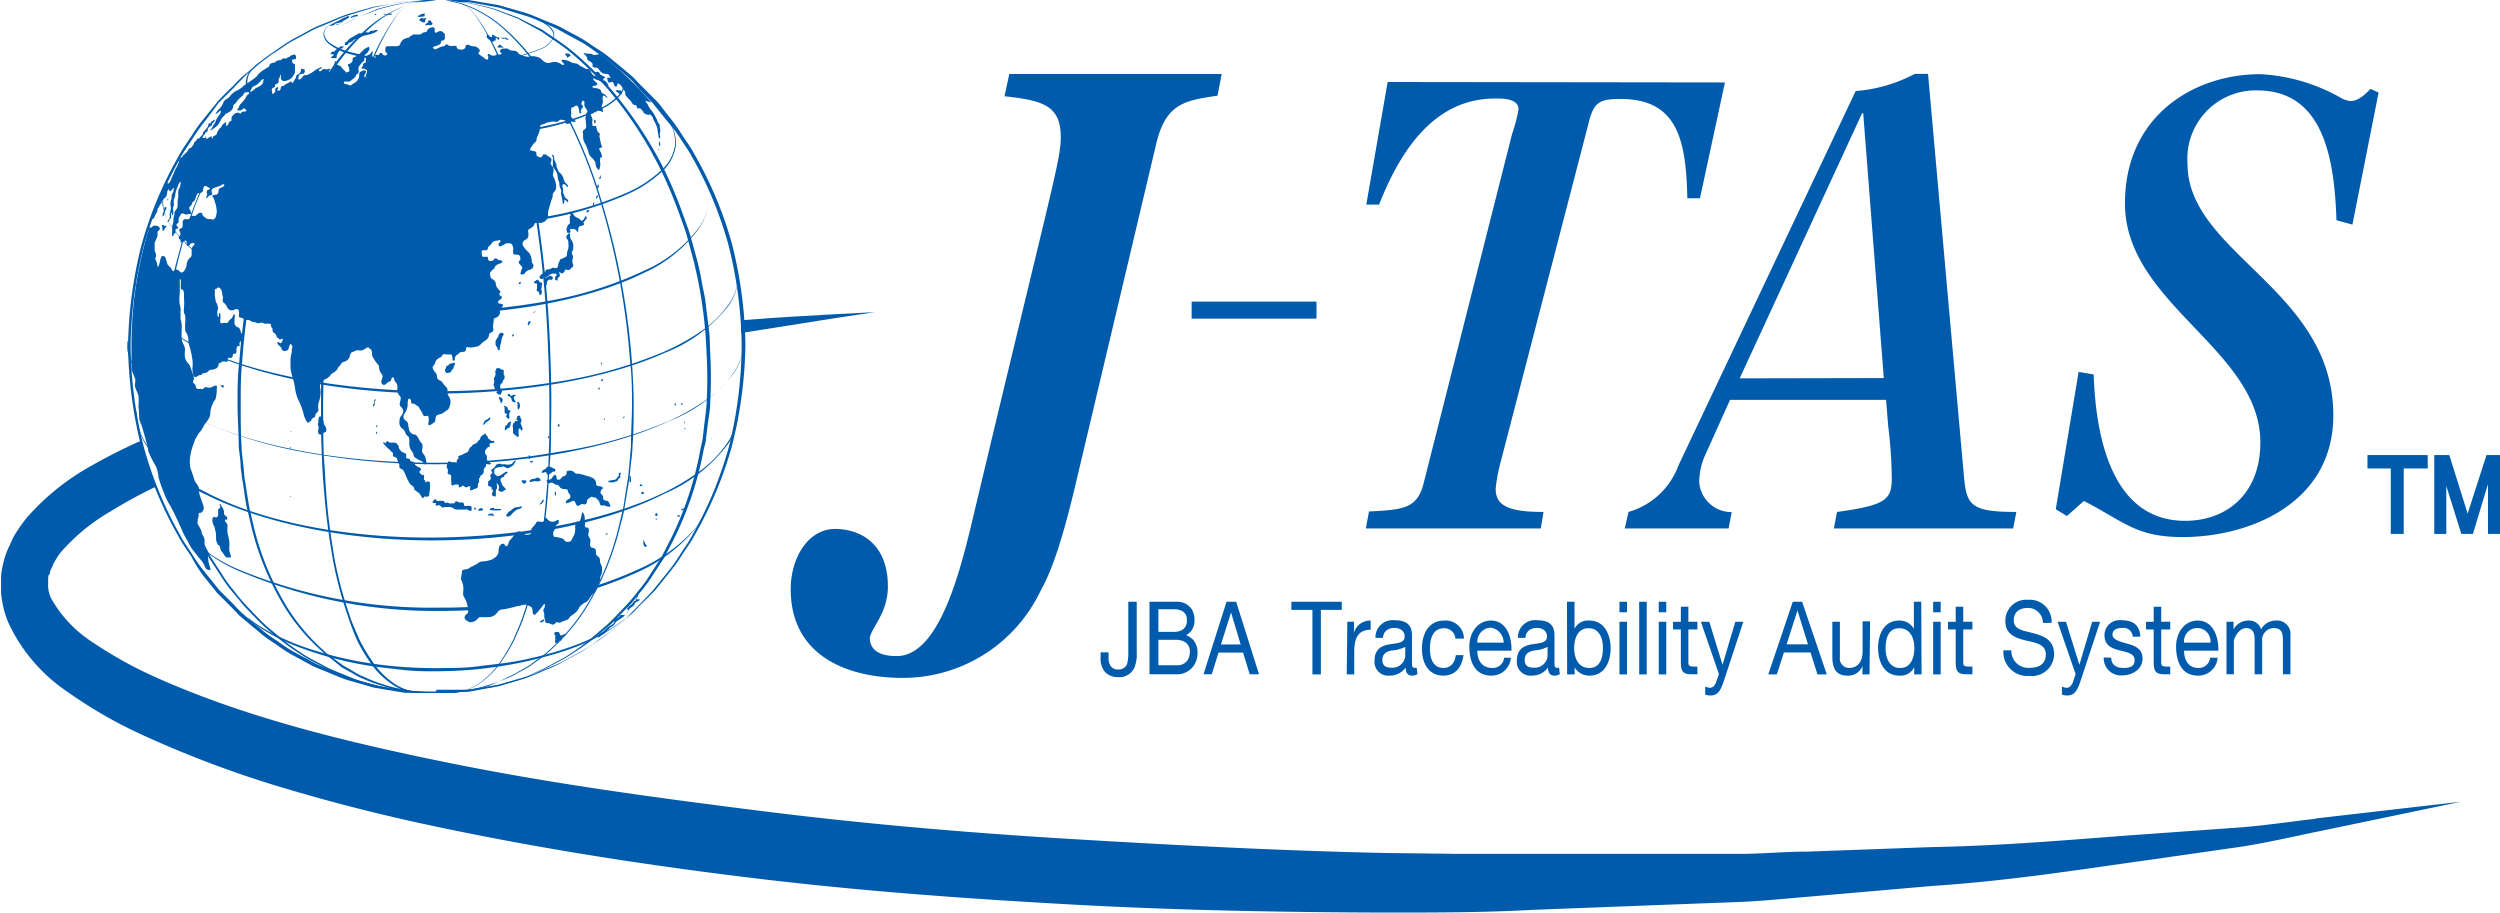 <svg viewBox="0 0 166.18 60.66" xmlns="http://www.w3.org/2000/svg"><g fill="#005bac"><path d="m114.66 5.48-1.66 7.7h-.84c-.08-3.79-.61-6.6-4.42-6.6-1.38 0-1.81.16-2.16 1.67l-5.92 22.81a11.23 11.23 0 0 0 -.24 1.43c0 1.14.88 1.54 3.18 1.54l-.18 1.1h-11.63l.21-1.13c2.23-.12 3.22-.16 3.64-1.91l5.87-23.18a11.18 11.18 0 0 0 .43-1.63c0-.77-1.14-.73-1.56-.73-3.93 0-6.22 3.26-7.71 7.05h-.85l1.42-8.15z"/><path d="m114.9 35.13h-6.9l.25-1.1a5 5 0 0 0 3.32-3.09l11.78-24.89a9.94 9.94 0 0 0 3.93-1.14h.88l2.37 26.56c.18 2.07.35 2.56 3.5 2.56l-.21 1.1h-11.92l.21-1.1c3.33-.45 3.64-.85 3.64-2.28a31.71 31.71 0 0 0 -.24-3.46l-.14-1.71h-10.37l-1.63 3.62a4.5 4.5 0 0 0 -.42 1.84 2.15 2.15 0 0 0 2.16 2zm10.32-10-1.37-17.61h-.07l-8.14 17.63z"/><path d="m156.37 14.93-1.06-.29c-.14-4-.81-8.63-5.27-8.63a4.54 4.54 0 0 0 -4.63 4.89c0 5.94 9.69 8.35 9.69 16.7 0 5.94-5.69 8.1-10 8.1-3.11 0-3.86-1-6.58-2.4l-1.13 1-.74-.45 1.52-9.13 1 .17c.15 4.48 1.35 9.73 6.08 9.73 2.76 0 5-1.79 5-5.21 0-6.19-9-9.21-9-15.89 0-5.78 4.53-8.59 9-8.59a12.1 12.1 0 0 1 5.38 1.59 1.77 1.77 0 0 0 .6.2c.53 0 1-.45 1.34-.81l.54.24z"/><path d="m67.09 4.92h14.12l-.28 1.44c-2.12.32-3.41.48-4.06 3.14l-5.4 22.8c-1.1 4.63-1.8 6.06-2.35 7.07a10.12 10.12 0 0 1 -9.18 5.69c-3.32 0-7.38-1.28-7.38-5.9 0-2.07 1.15-4 2.95-4 1.61 0 3.51.91 3.51 3.83 0 1.86-1.25 2.87-1.2 3.51.09 1 1.15 1.11 1.79 1.11 2.68 0 4.07-5.1 4.9-8.5 5.49-23.07 6-24.45 6-26 0-2.07-1.15-2.44-3.74-2.71z"/><path d="m79.21 20.05h8.3v1.13h-8.3z"/><path d="m87.24 40.54h-1.4v-.54h3.35v.54h-1.39v4.29h-.56z"/><path d="m89.56 41.33h.44v.74a1.11 1.11 0 0 1 1.11-.82v.61c-.8 0-1.09.53-1.09 1.41v1.56h-.5z"/><path d="m94.22 44.81a.62.62 0 0 1 -.36.1c-.26 0-.42-.16-.42-.54a1.29 1.29 0 0 1 -1.07.54.91.91 0 0 1 -1-1c0-.79.51-1 1-1.08s1-.08 1-.51-.36-.58-.68-.58-.73.15-.76.66h-.5a1.14 1.14 0 0 1 1.29-1.17c.54 0 1.14.14 1.14 1v1.77c0 .27 0 .39.16.39h.15zm-.81-1.81a2.36 2.36 0 0 1 -.91.24c-.32.07-.61.2-.61.63s.29.51.59.51a.85.85 0 0 0 .93-.79z"/><path d="m96.74 42.45a.73.73 0 0 0 -.75-.69c-.72 0-.94.65-.94 1.36s.25 1.28.89 1.28c.48 0 .76-.32.83-.85h.51c-.11.85-.58 1.36-1.34 1.36-.93 0-1.42-.75-1.42-1.79s.48-1.87 1.48-1.87a1.21 1.21 0 0 1 1.31 1.2z"/><path d="m100.43 43.72a1.28 1.28 0 0 1 -1.3 1.19c-1 0-1.43-.77-1.46-1.84s.6-1.82 1.43-1.82c1.08 0 1.4 1.16 1.37 2h-2.27c0 .61.28 1.15 1 1.15a.75.75 0 0 0 .78-.68zm-.48-1a1 1 0 0 0 -.88-1 .94.94 0 0 0 -.87 1z"/><path d="m103.68 44.81a.62.62 0 0 1 -.36.1c-.26 0-.42-.16-.42-.54a1.29 1.29 0 0 1 -1.07.54.91.91 0 0 1 -1-1c0-.79.51-1 1-1.08s1-.08 1-.51-.35-.58-.67-.58-.73.15-.76.66h-.5a1.14 1.14 0 0 1 1.29-1.17c.55 0 1.14.14 1.14 1v1.77c0 .27 0 .39.16.39h.15zm-.81-1.81a2.36 2.36 0 0 1 -.91.24c-.32.07-.61.2-.61.63s.29.51.59.51a.85.85 0 0 0 .93-.79z"/><path d="m104.16 40h.5v1.8a1 1 0 0 1 1-.55c.93 0 1.4.85 1.4 1.84s-.46 1.82-1.39 1.82a1.12 1.12 0 0 1 -1-.55v.47h-.5zm1.41 1.76c-.67 0-.93.66-.93 1.32s.27 1.32 1 1.32.91-.67.91-1.35-.29-1.29-.94-1.29"/><path d="m108.15 40.7h-.5v-.7h.5zm-.5.63h.5v3.5h-.5z"/><path d="m108.96 40h.5v4.83h-.5z"/><path d="m110.76 40.7h-.5v-.7h.5zm-.5.63h.5v3.5h-.5z"/><path d="m112.23 41.33h.6v.51h-.6v2.16c0 .26.06.31.37.31h.23v.51h-.38c-.52 0-.72-.12-.72-.77v-2.21h-.52v-.51h.52v-1h.5z"/><path d="m114.58 45.29c-.23.69-.44.94-.88.94a1 1 0 0 1 -.35-.06v-.53a1 1 0 0 0 .29.08c.21 0 .32-.12.41-.32l.21-.59-1.2-3.48h.56l.88 2.86.85-2.86h.53z"/><path d="m119.17 40h.62l1.64 4.83h-.62l-.46-1.46h-1.77l-.47 1.46h-.57zm-.41 2.83h1.42l-.7-2.25z"/><path d="m124.27 44.83h-.47v-.56a1 1 0 0 1 -1 .64c-.8 0-1-.53-1-1.28v-2.3h.5v2.37a.62.62 0 0 0 .61.7c.61 0 .9-.47.9-1.1v-2h.5z"/><path d="m127.73 44.83h-.49v-.48a1 1 0 0 1 -1 .56c-.94 0-1.4-.85-1.4-1.84s.46-1.82 1.38-1.82a1.09 1.09 0 0 1 1 .55v-1.8h.49zm-1.4-.43c.67 0 .92-.66.92-1.32s-.27-1.32-1-1.32-.91.67-.91 1.35.29 1.29.94 1.29"/><path d="m129 40.7h-.5v-.7h.5zm-.5.63h.5v3.5h-.5z"/><path d="m130.5 41.33h.61v.51h-.61v2.16c0 .26.06.31.38.31h.23v.51h-.39c-.51 0-.72-.12-.72-.77v-2.21h-.51v-.51h.51v-1h.5z"/><path d="m135.8 41.41a1 1 0 0 0 -1-1c-.47 0-.94.2-.94.83s.67.68 1.34.86 1.34.45 1.34 1.39a1.47 1.47 0 0 1 -1.63 1.44 1.6 1.6 0 0 1 -1.74-1.7h.53a1.12 1.12 0 0 0 1.22 1.16c.51 0 1.07-.18 1.07-.88s-.67-.78-1.34-.94-1.35-.4-1.35-1.28a1.39 1.39 0 0 1 1.52-1.42 1.44 1.44 0 0 1 1.55 1.53z"/><path d="m138.29 45.29c-.23.69-.44.94-.88.94a1 1 0 0 1 -.35-.06v-.53a1.11 1.11 0 0 0 .3.08c.2 0 .31-.12.41-.32l.2-.59-1.2-3.48h.56l.89 2.86.85-2.86h.53z"/><path d="m140.34 43.72c0 .52.4.68.81.68s.74-.08.74-.52-.49-.52-1-.65-1-.32-1-1a1 1 0 0 1 1.14-1c.66 0 1.2.24 1.24 1.09h-.5a.62.62 0 0 0 -.7-.58c-.3 0-.65.09-.65.44s.53.48 1 .61 1 .32 1 1-.68 1.1-1.3 1.1a1.14 1.14 0 0 1 -1.28-1.19z"/><path d="m143.66 41.33h.6v.51h-.6v2.16c0 .26.07.31.38.31h.22v.51h-.38c-.51 0-.72-.12-.72-.77v-2.21h-.51v-.51h.51v-1h.5z"/><path d="m147.41 43.72a1.28 1.28 0 0 1 -1.3 1.19c-1 0-1.43-.77-1.46-1.84s.6-1.82 1.43-1.82c1.08 0 1.4 1.16 1.38 2h-2.28c0 .61.28 1.15.95 1.15a.75.75 0 0 0 .78-.68zm-.48-1a.88.88 0 1 0 -1.75 0z"/><path d="m148 41.33h.47v.51a1.1 1.1 0 0 1 1-.59.82.82 0 0 1 .83.59 1.08 1.08 0 0 1 .95-.59.9.9 0 0 1 1 1v2.57h-.5v-2.3c0-.43-.1-.77-.59-.77a.79.79 0 0 0 -.79.89v2.18h-.5v-2.3c0-.45-.12-.77-.57-.77s-.81.63-.81.89v2.18h-.49z"/><path d="m27.22 2.41c.2 0 .16-.12.27-.12h.27c.18 0 .21 0 .3-.08s.17-.05.26-.09.07-.13.15-.2a.66.66 0 0 1 .36-.11s.1.12.07.18 0 .19.05.19.18-.1.27-.11a.22.22 0 0 1 .22.07c.08.08.13.11.14.17a.36.36 0 0 0 0 .2c0 .08-.06.14-.11.18s-.14-.05-.16.12-.16.16-.23.21-.34.08-.3.14a.17.17 0 0 0 .26.08 1.47 1.47 0 0 1 .43-.17c.14 0 .17-.18.27-.11s.06.06.15.09a1.25 1.25 0 0 0 .24 0h.21s0 .15.1.2a.45.45 0 0 0 .41 0c.14-.09.06-.18.12-.23s.21-.06.27 0 .2.05.29.06a.42.42 0 0 1 .24.11c.11.09.15.16.11.23s-.12.09-.06.16.25.18.33.25.21.17.27.12a.24.24 0 0 0 0-.26c0-.08 0-.15.12-.08a.44.44 0 0 0 .3.09c.1 0 .1-.08.26-.08s.26 0 .24-.06-.16-.12-.11-.19.13-.16.24-.14.19-.06.35.05.24.07.38.1a.33.33 0 0 1 .26.16c0 .06.17.1.3.16a1 1 0 0 0 .43.07.72.72 0 0 1 .45 0 .7.7 0 0 1 .41.22.62.62 0 0 0 .38.2c.18 0 .22-.08.44-.07a.68.68 0 0 1 .42.14c.1.07.2.09.2 0s-.14-.11-.16-.23.17-.03.32-.03a2.37 2.37 0 0 1 .38.17c.17.07.29 0 .43.13s.19.1.37.22.3 0 .39.15.12.26.22.33.18.09.19 0-.11-.13-.05-.18a.18.18 0 0 1 .25 0c.07.1 0 .12.19.2s.18.07.18.15-.12 0-.1.12.07 0 .19.15a1.1 1.1 0 0 1 .17.25s-.2 0-.24-.06-.09-.07-.24-.18a.8.8 0 0 0 -.33-.15l-.23-.1s0 .11.12.2.18.17.16.23-.26.08-.26.08-.14.06 0 .12.21 0 .31.06.16 0 .21.18.14.12.23.2.2.18.2.23-.27-.23-.31-.12a.65.65 0 0 0 0 .33c0 .16-.07.25-.08.35s.07.15.08.31-.12 0-.21 0-.23-.11-.24 0 0 .2 0 .18 0-.07-.08-.12 0 0-.11.09-.16 0-.17.07.07.18.1.28 0 .13 0 .27 0 .22.06.23.15 0 .18 0 .06.31.14.4.12.08.12.15-.05.14 0 .25a2.5 2.5 0 0 0 .13.53c0 .06.07.11-.07.12s-.11.11 0 .29a1.31 1.31 0 0 1 .09.31c0 .06-.1 0-.12.1a.91.91 0 0 0 0 .34.82.82 0 0 1 -.08.43c0 .05-.17-.1-.21-.27s0-.24-.16-.42-.28-.23-.33-.48a3 3 0 0 0 -.27-.65.94.94 0 0 1 -.09-.47c0-.17-.06-.22 0-.31s.12-.06.18-.18 0-.31 0-.46-.06-.18 0-.3 0-.2.06-.26.07-.08 0-.21-.15-.17-.15-.27a.6.6 0 0 1 0-.19.09.09 0 0 0 -.16-.08c0 .08-.1.16 0 .24s.08.13 0 .22-.09.12-.06.24-.12.16-.12 0a1.06 1.06 0 0 0 -.09-.35c-.05-.09-.16-.09-.25 0s-.16 0-.19.1a.88.88 0 0 0 0 .33c0 .14-.08.13 0 .25s.12.21.2.22.14.11 0 .12-.14-.1-.22 0a.26.26 0 0 1 -.22.12c-.08 0-.14 0-.14-.08s0-.15-.1-.16-.27-.07-.32 0-.09.11-.24.11a.9.9 0 0 0 -.35 0c-.06.05-.19 0-.36.11s-.32 0-.34.28a1.13 1.13 0 0 1 -.1.43c-.06.16-.12.21-.12.35s-.14.2-.21.3-.23.3-.22.37 0 .05.27.11.06.24.2.32.17.12.28.07.06-.17.16-.18.12 0 .27.11.24.13.24.26-.13.17 0 .36a.47.47 0 0 1 .13.39c0 .15-.09.21 0 .38a1.15 1.15 0 0 1 .15.41.8.8 0 0 1 0 .43c-.05.16-.19.15-.2.39s-.09.24-.14.5a5.41 5.41 0 0 0 -.17.62c0 .2 0 .29-.07.45a.63.63 0 0 1 -.39.26c-.14 0-.22 0-.34 0s-.08.12-.23.26-.3.13-.3.29a.78.78 0 0 1 0 .41c-.06.13-.22.15-.3.25a.27.27 0 0 0 0 .35 1.67 1.67 0 0 0 .37.42 1.12 1.12 0 0 1 .18.56c0 .15.08.14.11.27a.29.29 0 0 1 -.24.3.56.56 0 0 0 -.32.21.21.21 0 0 1 -.26.09c-.1 0 0-.14 0-.23s.17-.19 0-.34-.17-.24-.14-.3.09 0 .09-.16-.07-.27-.18-.27-.27 0-.29-.07a1.09 1.09 0 0 1 0-.34c0-.13-.1-.33-.16-.33a.71.71 0 0 0 -.34 0 2.42 2.42 0 0 1 -.39.2s-.12-.09-.09-.17.12-.11.13-.21-.17-.01-.27-.01a.4.4 0 0 0 -.34.21c-.08.14-.2.13-.22.27a.17.17 0 0 1 -.18.16c-.08 0-.24-.05-.24.1s0 .33.1.33.25 0 .29 0 0 .19.1.26a.26.26 0 0 0 .32-.08c.06-.09.13-.11.26 0s.19 0 .28.09-.11.18-.2.2-.28.14-.29.24-.16.14-.2.22-.14.07-.1.25 0 .22.16.31a.41.41 0 0 1 .22.31.51.51 0 0 0 .15.33c.09.12.14.12.15.21s-.08 0-.06.15.18.11.16.22-.25.2-.25.26 0 .1.06.13.26 0 .26.13-.12.1-.18.29.07.16-.1.39-.32.08-.33.3-.05.31-.05.43.06.18 0 .3-.23.06-.26.25a.5.5 0 0 1 -.21.35 1.65 1.65 0 0 0 -.35.28.47.47 0 0 1 -.33.16 1.38 1.38 0 0 1 -.36.05c-.07 0-.26-.08-.28.05s0 .15-.08.21-.29 0-.38.11-.14.09-.22.19-.06.14-.07.26a.08.08 0 0 1 -.15 0c0-.05 0-.34-.1-.36h-.26c-.09 0-.26-.07-.33.07s-.08.09-.21.17a.47.47 0 0 0 -.25.29c0 .12-.15.22-.17.31s0 .08.1.26.13.05.17.27 0 .19.14.32.14 0 .27.22.2.19.28.34-.06.27.12.55a.6.6 0 0 1 .06.58.43.43 0 0 1 -.15.3l-.31.22c-.1.08-.36.09-.42.17a.43.43 0 0 0 -.08.29c0 .12-.11.18-.17.22s-.19.16-.27.11 0-.16 0-.32 0-.29-.11-.29-.21.08-.27-.08a1.81 1.81 0 0 0 -.23-.39c0-.06-.1-.19-.16-.2s-.13-.12-.22-.13-.18 0-.18-.14-.11-.21-.15-.2-.09.13-.08.39a1 1 0 0 1 -.15.51c-.07.14-.17.2-.12.38s.2.17.27.32 0 .1.07.33a.51.51 0 0 0 .2.39c.12.09.22 0 .36.18a2.87 2.87 0 0 1 .2.35c.08.12.16.1.16.31s-.09.28 0 .43.17.21.19.33.12.36 0 .43-.11-.09-.2-.16-.27-.12-.36-.19-.21-.09-.23-.26-.12-.24-.2-.37a1 1 0 0 1 -.08-.47c0-.12 0-.37-.1-.41a.47.47 0 0 1 -.18-.26.5.5 0 0 0 -.23-.27.49.49 0 0 1 -.15-.4c0-.08 0-.27.11-.41s.2-.3.1-.48-.23-.14-.18-.39.1-.35 0-.45a.68.68 0 0 1 -.18-.4.76.76 0 0 0 0-.34c0-.13-.18-.22-.19-.34s-.05-.18-.12-.16-.06.09-.1.19-.19.09-.27.18-.17.17-.28.1a.23.23 0 0 1 -.07-.29c0-.11.14-.26 0-.41a.69.69 0 0 1 -.17-.41c0-.19-.09-.23-.17-.33a3.06 3.06 0 0 1 -.3-.49c0-.13 0-.38-.1-.42s-.11-.17-.24-.1-.19.13-.3.17-.25 0-.33 0a.82.82 0 0 0 -.28.11c-.07 0-.1 0-.18.13s0 .14-.1.29-.16.17-.27.22-.15 0-.26.17-.16.14-.23.3-.26.26-.37.33 0 0-.13.14a.79.79 0 0 1 -.37.26c-.13.07-.27.16-.28.23a.75.75 0 0 0 0 .37 1.6 1.6 0 0 1 0 .5 2.28 2.28 0 0 1 -.12.47 1.09 1.09 0 0 0 0 .44c0 .13-.07.12-.15.24a.32.32 0 0 0 -.07.18c0 .1-.18.12-.22.18s0 .1-.11.17-.18.14-.24 0a1.85 1.85 0 0 1 -.22-.58 4.08 4.08 0 0 0 -.32-.82 2.8 2.8 0 0 1 -.23-.82 4.34 4.34 0 0 0 -.18-.76 2.57 2.57 0 0 1 -.12-.61c0-.24 0-.34 0-.53a1.74 1.74 0 0 1 .08-.44 1.07 1.07 0 0 0 0-.24s.1-.18 0-.27-.07-.12-.11-.05-.08.24-.11.32-.14.1-.21.12-.18 0-.23-.11a.41.41 0 0 0 -.16-.24.33.33 0 0 1 -.14-.19c0-.06.13-.06.16 0s.14 0 .17-.1.09-.17 0-.17-.13.1-.22 0-.13-.06-.15-.14a.34.34 0 0 0 -.16-.24c-.11-.09-.11-.09-.11-.22s-.08-.14-.1-.23 0-.16-.08-.17a1.28 1.28 0 0 0 -.34 0c-.08 0-.11-.08-.22-.07s-.25.07-.35 0a.68.68 0 0 0 -.22-.05c-.07 0-.19-.11-.27-.13a1.81 1.81 0 0 0 -.23 0c-.09 0-.1-.09-.21-.13s-.18 0-.21-.09a.4.4 0 0 1 0-.19c0-.12 0-.24-.07-.29s-.14 0-.23 0a.29.29 0 0 1 -.23.06.33.33 0 0 1 -.26-.21.78.78 0 0 0 -.19-.27s-.11-.06-.11-.2.06-.12 0-.27 0-.27-.11-.44-.2-.15-.26-.08-.15 0-.15.13 0 .17 0 .32a3.59 3.59 0 0 0 .06.39c0 .11.09.15.12.31s.07.21 0 .3a1 1 0 0 0 0 .34c0 .11.08.14.09.07s0-.19 0-.22.12.06.11.14 0 .09 0 .18a.67.67 0 0 0 0 .35.16.16 0 0 0 .16 0 1.06 1.06 0 0 1 .26 0c.08 0 .08-.07.15-.16s.13-.09.2-.2.1-.28.16-.2 0 .15 0 .29 0 .2 0 .34a.74.74 0 0 0 .19.22c.07 0 .06-.05.15.1s.06.2.1.27.14.12.11.25 0 .15-.09.26-.15.13-.13.23 0 .13 0 .15-.08-.06-.13 0a.35.35 0 0 0 -.07.27c0 .11 0 .16-.05.2s-.15 0-.18.07 0 .19-.12.22-.19 0-.22 0 0 .23 0 .25-.15 0-.26 0-.13 0-.21.07-.13 0-.15.11 0 .11-.07.2-.05.06-.22.13-.25 0-.36.1-.05.09-.21.14-.2 0-.25.1-.09 0-.22.08-.2.14-.27.09-.06-.1-.09-.21a1.34 1.34 0 0 1 -.05-.31 2.84 2.84 0 0 0 0-.63 6.77 6.77 0 0 0 -.18-.84 1.61 1.61 0 0 1 -.09-.41 1 1 0 0 0 -.09-.46c-.11-.17-.12-.16-.12-.29a3.68 3.68 0 0 1 0-.47 1.65 1.65 0 0 0 0-.42c0-.13-.05-.09-.08-.22a1.45 1.45 0 0 1 0-.35 2.86 2.86 0 0 0 0-.58c0-.14 0-.12 0-.21s0-.37-.09-.39-.09 0-.12-.09a1 1 0 0 1 0-.24c0-.11 0-.26 0-.32s-.07-.07-.07 0 0 .09 0 .23 0 .17 0 .33 0 .11 0 .33a2.75 2.75 0 0 0 0 .76 1.11 1.11 0 0 1 .06.36c0 .12-.05.06 0 .23a1.51 1.51 0 0 0 0 .39 1.76 1.76 0 0 1 .07.62 4.62 4.62 0 0 0 0 .63.89.89 0 0 0 .1.37.78.78 0 0 1 .12.44 1.53 1.53 0 0 0 0 .49 1.09 1.09 0 0 0 .19.35.6.6 0 0 1 .18.29 3.1 3.1 0 0 0 .13.36 1.55 1.55 0 0 1 .07.23c0 .1.05.14 0 .24s-.06.15 0 .21.06 0 .12.14 0 .17.12.23a.37.37 0 0 0 .24 0c.07 0 .09.09.16 0s.15-.13.23-.09a.66.66 0 0 0 .3 0c.06 0 .1-.07.18-.09s.17-.06.19 0 0 .11 0 .23 0 .23-.05.5-.12.19-.2.41a1.64 1.64 0 0 0 -.18.64.78.78 0 0 1 -.17.48c-.11.22-.14.14-.3.46s-.26.33-.37.54-.18.26-.21.43a4 4 0 0 0 -.27.89 2.33 2.33 0 0 0 0 .89 7.77 7.77 0 0 1 .26.77c.07.2.2.28.27.46s0 .28.09.57l.24.69a.37.37 0 0 1 -.18.47c-.09 0-.16 0-.14.18s-.07.16-.06.34-.06.13.06.32a3.68 3.68 0 0 1 .2.39c0 .11 0 .12.1.29a.75.75 0 0 1 .1.29v.15s-.05.1.07.36a1.37 1.37 0 0 1 .17.53c0 .25 0 .36.06.57s.13.42.05.39-.23 0-.31-.19a1.57 1.57 0 0 0 -.29-.49 6.55 6.55 0 0 1 -.42-.53 2.38 2.38 0 0 1 -.43-.68 5.8 5.8 0 0 1 -.41-.78 16.59 16.59 0 0 0 -.78-1.62 4.46 4.46 0 0 1 -.4-.82 8.34 8.34 0 0 1 -.37-1.05 2.6 2.6 0 0 0 -.16-.71 7.88 7.88 0 0 1 -.52-1.03c0-.2-.39-1.58-.47-1.78a1.18 1.18 0 0 1 -.14-.55 6.06 6.06 0 0 0 -.05-.67 3.32 3.32 0 0 0 0-.72c-.06-.18-.21-.48-.23-.61s.06-.34 0-.53a5.47 5.47 0 0 1 -.23-.6c0-.52 0-1 0-1.55a26.29 26.29 0 0 1 1.19-7.87h.12c.1 0 .06-.13.22-.12s.17 0 .26.06.13.12.06.23-.12 0-.12.24 0 .16-.1.4-.1.16-.09.4 0 .24 0 .32.09.14.09.33-.1.15 0 .34.08.49.15.4a1.37 1.37 0 0 0 .12-.4c.05-.17.09-.36.23-.3s.13.13.2.35.05.22.21.36.15.3.25.29.07-.1.19-.1.14.05.24.14.18.07.28-.05a.94.94 0 0 0 .17-.44.66.66 0 0 1 .2-.42c.09-.08.13-.08.13-.31s0-.34.06-.44.17-.11.12-.19-.05-.07-.14-.05-.07 0-.16.1-.18.15-.2 0 0-.23-.07-.26-.05 0-.17.07-.18.08-.18-.07-.18-.09-.1-.26.14-.11.08-.26-.1-.26 0-.28.15-.09.16-.18 0-.17 0-.25.07-.2.14-.2h.21a.14.14 0 0 0 .15-.1.15.15 0 0 1 .12-.12s.16 0 .22 0 .18-.2.29-.2.15 0 .17 0-.06.08.07.2a1 1 0 0 0 .29.21h.22a.2.2 0 0 0 .29-.08 1.19 1.19 0 0 0 .1-.38 1.93 1.93 0 0 0 -.06-.45 4.38 4.38 0 0 0 -.13-.43c-.06-.15-.16-.18-.06-.24s.18 0 .26-.06.09-.07.11-.24.06-.17.17-.2.22-.13.21-.18-.07-.09-.19 0a1.24 1.24 0 0 1 -.32.13c-.18.06-.28.11-.32.18a.55.55 0 0 0 0 .21s.07.06 0 .12-.08 0-.18.08-.21.26-.19.11.09-.14.05-.28a.17.17 0 0 1 .08-.24c.07 0 .17-.08.1-.11a.43.43 0 0 1 -.15-.08c-.11-.08-.23-.09-.27.08s0 .23-.14.3-.22 0-.29.13-.08.27-.14.37-.17.11-.19.25-.25.18-.16.35.15.3.1.32-.11 0-.19 0a.25.25 0 0 1 -.27 0 .16.16 0 0 0 -.25.08c0 .1 0 0-.06.1s-.06.27-.06.36-.18.12-.14.21.14.15.12.2-.16 0-.18.1 0 .16 0 .21-.11 0-.13.13-.07.13-.09.06a.79.79 0 0 1 0-.33 2.66 2.66 0 0 1 0-.34 1 1 0 0 0 .08-.36 1 1 0 0 1 .06-.35c0-.12 0-.19.07-.29a.57.57 0 0 0 .15-.31c0-.13 0-.16 0-.32s.05-.26.05-.37a.83.83 0 0 1 0-.31c0-.12.1-.19.11-.31s.09-.38 0-.28-.08.11-.18.36a1.54 1.54 0 0 0 -.14.47c0 .18-.09.26-.09.38a.57.57 0 0 0 0 .26c0 .1 0 .09-.05.18a1.38 1.38 0 0 0 0 .22 1.16 1.16 0 0 1 0 .28c0 .05-.07.08-.07 0s0-.11 0-.11-.1 0-.08.11a.31.31 0 0 1 0 .21c0 .11-.09.11-.11.16s0 .12-.07.12-.08 0 0-.11a.34.34 0 0 0 .11-.23 1.07 1.07 0 0 1 0-.25 1 1 0 0 0 .06-.23.72.72 0 0 0 0-.21.64.64 0 0 1 0-.32c0-.11.06-.12.06-.23a.48.48 0 0 1 .05-.3.5.5 0 0 0 .09-.3c0-.09 0-.1-.08 0s-.14.18-.19.15 0-.12-.05-.12-.12.1-.12.19a.47.47 0 0 1 -.09.31c-.08.1-.11.1-.17.17a.29.29 0 0 0 -.1.16c0 .11-.11.15-.17.3s-.11.1-.12.26-.06.15-.11.25a1.9 1.9 0 0 1 -.16.32.24.24 0 0 1 -.11 0 24.77 24.77 0 0 1 1-2.49.56.56 0 0 1 .07.13c0 .07.08 0 .16-.13s.14-.35.21-.48.09-.23.16-.37a2.17 2.17 0 0 0 .2-.41.69.69 0 0 1 .1-.29s.06 0 .12-.07.08-.14.13-.16.08-.07.19-.18.08-.21.19-.24.2-.17.26-.26 0-.13.11-.2.08-.15.16-.18.09 0 .15-.09l.15-.15c.07-.06 0-.17.13-.26a2.37 2.37 0 0 0 .27-.35c0-.08 0-.16.11-.18a.26.26 0 0 0 .05.03c0-.08 0-.12.09-.16s.12-.09.16-.1.06 0 0 .1-.14.1-.15.19 0 .08-.12.15-.16.12-.17.21 0 .11-.06.15-.08 0-.11.12-.08 0-.11.12-.15.13 0 .17.12-.1.16-.11 0 0 0 .07 0 .09.06.09 0 0 .13-.07.14-.1.19-.07 0 .05 0 .09 0 .07.06 0 0-.09.07-.12a.52.52 0 0 0 .1-.05.26.26 0 0 0 .12-.11c0-.05 0-.07.05-.14a.76.76 0 0 1 .15-.23.28.28 0 0 0 .12-.14.41.41 0 0 1 .16-.18s.11-.11.14-.05-.08.17 0 .2.09-.05.14-.11 0-.13.11-.17.1-.06.1-.16 0-.16.06-.2.07-.1.12-.13a.31.31 0 0 1 .14-.07c.07 0 .09-.06.17 0s.1.06.14 0 .07-.08.15-.09.11 0 .15 0 .09-.11 0-.16-.13-.1-.19 0a.32.32 0 0 1 -.27.08c-.13 0-.1-.07 0-.18a2.16 2.16 0 0 1 .09-.2 3.12 3.12 0 0 0 .37-.44c.07-.13.06-.17.18-.25a3.87 3.87 0 0 1 .33-.27c.11-.06.07-.09.21-.16a1.52 1.52 0 0 0 .26-.14.43.43 0 0 0 .2-.26c0-.12.08-.25-.06-.16s-.12.14-.29.29-.31.13-.39.25-.05.19-.21.27-.27 0-.35.16-.16.16-.24.25a2.15 2.15 0 0 0 -.26.3c-.1.15-.17.12-.19.22s0 .09-.06.22a.68.68 0 0 1 -.27.24c-.14.08-.18.07-.25.18s-.16.11-.21.23a2.17 2.17 0 0 1 -.12.23.74.74 0 0 1 -.18.25l-.24.19-.2.12s0-.06.06-.11.08-.16.15-.25a1 1 0 0 0 .17-.32.79.79 0 0 1 .14-.25 1 1 0 0 0 .18-.3c0-.07 0-.16-.08-.06a.88.88 0 0 1 -.26.19s0 0 0-.05a2.22 2.22 0 0 1 .21-.27 1.16 1.16 0 0 0 .21-.26c.11-.2.09-.3.29-.41s.25-.24.36-.33a.83.83 0 0 1 .3-.22 1.65 1.65 0 0 0 .47-.32c.07-.07.77-.51.89-.65a1.53 1.53 0 0 1 .36-.36c.18-.12.4-.24.45-.29s0-.13.1-.18a.4.4 0 0 1 .21-.07c.09 0 .12-.07.2-.12a1 1 0 0 1 .21-.05c.08 0 .08 0 .17-.1a.37.37 0 0 1 .22 0c.05 0 .14-.1.21-.11s.14-.13.22-.13.17-.08.21 0a.22.22 0 0 1 .05.16c0 .07 0 .1-.05.11s-.2 0-.21.06 0 .1 0 .15l.12.11c.05 0 .07 0 .07.1s0 .13 0 .23a.94.94 0 0 0 0 .2c0 .08-.06.14-.11.24a.67.67 0 0 1 -.19.22 1.09 1.09 0 0 1 -.3.13.33.33 0 0 1 -.22 0 .29.29 0 0 1 -.12-.15c0-.07 0-.16 0-.19s0-.15-.05 0a.41.41 0 0 1 -.09.21.38.38 0 0 0 0 .17.26.26 0 0 1 -.12.17c-.05 0-.11 0-.12.07s0 .13-.1.17-.15.12-.12.2 0 .19.05.21.07 0 .11-.06.09-.06.07-.13 0-.12 0-.15a.49.49 0 0 1 .15-.1c.07 0 .07.11 0 .14s0 .07 0 .09h.12c.05 0 .07-.07.09-.14s0-.15.14-.17.13-.09.21-.12l.2-.11c.06 0 .13-.09.17-.08s0 .11 0 .12.08 0 .12-.07.12-.21.16-.28 0-.15.1-.19.16-.1.19-.16a.32.32 0 0 0 .06-.15c0-.06 0-.13.1-.09s.14 0 .15.13a.23.23 0 0 1 -.08.19c-.05 0-.25 0-.28.1a.34.34 0 0 0 -.07.17c0 .08 0 .13.06.11s.1 0 .17-.11.14-.17.19-.18a.38.38 0 0 0 .17 0 2.7 2.7 0 0 1 .29-.15l.29-.21a.7.7 0 0 0 .17-.09c.07 0 .2-.13.2-.07s0 .07-.07.11-.14.08-.1.12.08.07.15 0 .05-.07.15-.1.11 0 .17 0 .09 0 .13 0 .13-.07.14 0 0 0-.05.1-.06.12 0 .11 0 0 .09-.1a1.5 1.5 0 0 1 .18-.09s0-.1.07-.18a.41.41 0 0 0 0-.19c0-.08.1-.26.11-.17s0 .13 0 .18.05 0 .15.07.08 0 .17.09a2.49 2.49 0 0 0 .17.21c.05.07.13.08.15.16s.05 0 .12 0 .15-.06.12-.15 0-.16-.05-.22-.07-.1 0-.16a.36.36 0 0 0 .28-.26c0-.07-.07-.13.11-.2a1.18 1.18 0 0 0 .35-.23 4.48 4.48 0 0 1 .33-.32l.17-.1c.08 0 .1-.1.12 0s.07.08 0 .18a.86.86 0 0 1 -.13.2c-.08.09-.16.09-.18.18a2 2 0 0 0 0 .26c0 .1-.1.11-.18.22s-.18.19-.2.28a.55.55 0 0 0 0 .22.23.23 0 0 1 -.09.23c-.06 0-.07.06-.1.15a1 1 0 0 1 -.26.23c-.07.07-.11.11-.17.12s-.26 0-.3 0-.13.09 0 .15.15 0 .24.07a.2.2 0 0 0 .22 0 .41.41 0 0 1 .18-.12.9.9 0 0 0 .19-.16.66.66 0 0 0 .13-.36c0-.1 0-.2.11-.24s.13-.11.21-.08.17 0 .13.11-.12.18-.11.24 0 .14.1.15.11 0 .11 0-.06 0-.06-.1a.23.23 0 0 1 0-.14.37.37 0 0 0 .05-.16.17.17 0 0 0 -.07-.14.48.48 0 0 0 -.18-.07c-.05 0-.16 0-.14-.06s.07-.07.09-.15 0-.13.1-.17.09 0 .1-.14 0-.18 0-.24a.23.23 0 0 1 .14-.15.42.42 0 0 0 .17-.1c.05-.06.1-.19.13-.14s0 .09 0 .15a.24.24 0 0 0 0 .19c0 .09 0 .13.05.15s.12.06.16 0 0-.06 0-.11-.09-.1 0-.14.09 0 .15 0 .05 0 .09-.07.11-.09.16-.06.07.1.13.13a.15.15 0 0 0 .17 0c.06 0 .08-.11.05-.15s-.1 0-.1-.11a.32.32 0 0 1 0-.17c0-.08.05-.15.11-.16h.4.27s.15 0 .2-.14a.48.48 0 0 1 .1-.19.31.31 0 0 1 .16-.14 1.2 1.2 0 0 1 .39-.12m12.61 1.1a21.21 21.21 0 0 1 3.42 3.22h-.07a1.64 1.64 0 0 0 -.27-.09c-.06 0 0 .09.07.17s.08.16.14.26.18.23.24.32a1.18 1.18 0 0 1 .15.25 2.8 2.8 0 0 1 .15.3.62.62 0 0 0 .13.24c.07.09 0 .15.06.26a.84.84 0 0 1 0 .29.42.42 0 0 0 0 .26c0 .1 0 .18 0 .17s-.11-.06-.11-.18a3.35 3.35 0 0 0 -.06-.36 1 1 0 0 0 -.1-.39c-.07-.18-.11-.2-.19-.39a.41.41 0 0 0 -.18-.27c-.09-.1-.07 0-.13 0s0 0-.19-.06-.12-.14-.2-.21-.11-.13-.16-.16-.11 0-.17 0-.06-.15-.09-.2-.17 0-.25-.11-.1-.18-.18-.25a1.56 1.56 0 0 1 -.31-.37c0-.1 0-.08 0-.14s-.13-.2-.17-.28-.15-.27-.29-.3 0 .17-.15.19-.1-.15-.19-.26-.13 0-.24 0-.13-.14-.15-.25 0-.08.13-.07.08 0 0-.15-.16-.07-.33-.12-.21-.09-.36-.28-.15-.09-.27-.13-.15 0-.15-.17-.06-.15-.25-.28-.06-.14-.14-.26-.11-.11-.19-.21.08 0 .3 0 .17 0 .32.07a.66.66 0 0 0 .26 0m-20.37 25.05s0 0 0 0 .1 0 .08 0-.09-.07-.1 0m20.84-.81s.05.06.06 0 0-.14-.06 0m1.6.24s0 0 0 0 .05-.06 0 0m-.32-.36s0 .1.07 0 0-.12-.07 0m-5 1.28c0 .05 0 .1.06.08s0-.21-.06-.08m.68-.83c0 .05-.07.14 0 .14s.11 0 .09-.09 0-.1-.07-.05m-26-15s0 0 0 .11 0 .14 0 .09 0-.09.06-.15 0-.11 0 0m-.29.74a.9.9 0 0 1 -.08.23v.16s.09-.05.11-.14a.61.61 0 0 1 .08-.26s.1-.23.06-.22 0 0-.07 0-.06.07-.09.18m-.06 1a.17.17 0 0 0 .15.06c.06 0 .09.06.06.08a.27.27 0 0 0 -.1.11.54.54 0 0 1 -.07.13s-.1 0-.09 0a.48.48 0 0 0 0-.18c0-.08-.07-.26 0-.19m4 10.65c-.1 0-.15 0-.1.06s.15.12.18.06 0-.13-.08-.12m-1.07 7.54a.06.06 0 0 0 0 0s0 0 0 0 0-.06-.06 0m-.18-.22s0 .1 0 .08 0-.16 0-.08m.36-.5s0 .09 0 .06.05 0 0-.07 0-.07 0 0m5.5.55s0 .08 0 .07.06 0 0 0 0-.16-.08 0m0-3.24c0 .05 0 .07.05 0a.11.11 0 0 0 0-.08s-.06 0-.05 0m-.07-.4s0 .09 0 .05 0-.08 0-.09 0 0-.05 0m6.33.1a.27.27 0 0 0 .1.19l.16.18a2 2 0 0 0 .18.15l.13.15c.05 0 .08.06.08.14s0 .1 0 .14a.69.69 0 0 1 .15.07s.09 0 .12.1a.56.56 0 0 1 .05.18c0 .08.08.1.1.18s0 .08 0 .17a.26.26 0 0 0 .14.15c.05 0 .11.05.16.14a2.72 2.72 0 0 1 .12.25 3.9 3.9 0 0 0 .2.44c.07.11.07.15.16.22a.67.67 0 0 1 .21.19c0 .05 0 .11.05.16s.09.06.15.11a.58.58 0 0 1 .17.14 2.36 2.36 0 0 0 .13.2c0 .05.1.11.13.06s0-.09.1-.08h.17s.1 0 .1-.12a1.74 1.74 0 0 1 .05-.34c0-.08 0-.2 0-.28s0-.15 0-.18-.09-.1-.15-.09a.52.52 0 0 0 -.15.07s-.11 0-.07 0 .08 0 .06-.09-.06-.06-.08-.09a.13.13 0 0 1 0-.12c0-.05 0-.19 0-.2a.17.17 0 0 1 -.13 0 .86.86 0 0 1 -.17-.15s0-.08 0-.11.08 0 .09-.08 0-.05 0-.09l-.16-.1c-.06 0-.12-.05-.14-.08l-.1-.06a.65.65 0 0 0 0-.1.42.42 0 0 0 -.15-.12s-.17 0-.17-.1-.07-.08-.12-.09-.11 0-.15-.09a2.22 2.22 0 0 0 .01-.2c0-.06-.14-.09-.2-.12a.49.49 0 0 1 -.18-.14.52.52 0 0 1 -.12-.22c0-.09 0-.08-.09-.18a.25.25 0 0 0 -.24-.12c-.08 0-.2 0-.27 0a.31.31 0 0 0 -.19-.09s-.05 0-.05.14m11.22 3.23s0 0 0 .12.05.17.07.08 0-.29-.06-.2m-.84.56c-.06.06 0 .06-.08.14s-.15.16-.06.13a.35.35 0 0 0 .21-.2c0-.08.16-.19-.07-.07m9.43-5.19s0 .08 0 .07.07-.05.06-.07 0-.08-.06 0m-.64-1.2c0 .07 0 .1.07.06s0-.19-.07-.06m.45-.08c0 .06-.08.1 0 .1s.12 0 .11 0-.07-.17-.1-.06m.19 2s0 .09 0 .06 0-.13 0-.06m0-.37s0 .06 0 .07.07 0 .07-.05 0-.07-.06 0m1.69 1.07s0 .06 0 0 0-.1 0 0m.1-.43s0 .09 0 .09.06-.14 0-.09m-3.52-19.19s0 .07 0 .06a.09.09 0 0 0 .06-.06s0-.08-.06 0m-.55.49a0 0 0 0 0 0 .06s0-.08-.08 0m.29-.24s0 0 0 .08 0 .1 0 .07.08 0 .08-.07-.06-.1-.1-.08m.4-.8v.27s.07 0 .08-.09-.06-.35-.06-.18m-2.83-3.44c.17 0 .31 0 .33.13s-.06.18-.13.12-.42-.25-.2-.25m-1 19.23c-.05.07-.06.13 0 .12a.15.15 0 0 0 .09-.13s0-.07-.08 0m-.24.6c0 .07 0 .11.07.05s0-.18-.07-.05m.18-1.71v.11a.06.06 0 0 0 .07-.06s-.06-.12-.09-.05m3.65 10.89c0 .06 0 .11 0 0s0-.17 0 0m0-.57s0 .13.05.11.06 0 .06 0-.08-.14-.11-.06m0-.35c0 .08-.1.11 0 .14s.11.07.12 0 0-.22-.09-.14m1.71-.33c0 .06-.11.12 0 .12s.12 0 .13-.07 0-.11-.08 0m-.29.37a.11.11 0 0 0 -.05.12s.11 0 .15 0 0-.14-.1-.08m-4.79 1.17c0 .05-.05.09 0 .1s.1 0 .1 0 0-.13-.09-.05m2.48.52a.3.3 0 0 0 0 .18s0 .08.05.12.11.1.15 0 0 0-.07-.13-.13-.36-.17-.21m-.6 4a.62.62 0 0 1 -.16.21c-.11.12-.18.12-.24.21s-.06.1 0 .16-.05.09-.05.15 0 .14 0 .07.06-.13.12-.23a.4.4 0 0 1 .17-.17.59.59 0 0 0 .21-.21c0-.06 0-.07.13-.14s.23-.11.19-.16-.08 0-.15 0-.08-.08 0-.15a.52.52 0 0 0 .08-.24c0-.06 0-.1 0-.08s-.09 0-.1.14-.07.21-.1.43m-1.38 1.35c-.1.16-.05.13-.19.23a1.61 1.61 0 0 0 -.38.27 1.33 1.33 0 0 1 -.27.22c-.16.12-.27.15-.27.23s0 .12 0 .12.09 0 .19-.1.18-.09.28-.2a2.69 2.69 0 0 1 .24-.24.57.57 0 0 1 .22-.19.43.43 0 0 0 .2-.2.6.6 0 0 1 .21-.21 2.3 2.3 0 0 0 .23-.15c.09-.06.25-.18.2-.2s-.08 0-.13 0 0 0-.08 0-.06 0-.16.12-.26.11-.34.29m-4.81-.05c0 .05-.12 0-.09.09s.06.06.14 0 .15 0 .12-.09-.08-.07-.17 0m1.26 1a.43.43 0 0 0 .19-.06c.07 0 .12-.11.13-.06a.2.2 0 0 1 -.1.19c-.09.06-.11 0-.14.13s0 .14-.06.14-.07-.09-.11 0 0 .12-.1.14-.16 0-.17 0 0-.08 0-.14a.22.22 0 0 0 0-.17c0-.08 0-.14.06-.15a.07.07 0 0 1 .04-.26.22.22 0 0 0 .14 0m5.39-9.76s0 .05 0 .07 0 0 .1 0 .1 0 .09 0-.07-.16-.18-.1m.19.49s.08 0 .07.07a.06.06 0 0 1 -.06.06s-.1.05-.11 0 0-.16.1-.13m-.88-1s0 0 0 .13 0 .13 0 .18.08.09.09 0a.28.28 0 0 0 0-.13c0-.09 0-.33-.11-.21m-.85.14a.22.22 0 0 1 -.18.09.86.86 0 0 0 -.23.05c-.07 0-.11 0-.13 0s0 .11.08.11.12 0 .19 0a.23.23 0 0 0 .18-.05s.13 0 .17-.08.05-.1.09-.14.08 0 .08-.07 0 0 0-.12.08-.2 0-.18-.12 0-.1.09 0 .08 0 .13a.6.6 0 0 0 -.13.14m-5.69-1.13s0 0 .08 0 .08 0 0 .07-.08 0-.13 0 0-.08 0-.09m-.11-.38a1.29 1.29 0 0 1 0 .23c0 .07.08 0 .09 0s0 0 0-.1-.07-.17-.07-.09m-.48 1.64h.17s.2 0 .13.09-.12.17-.19.12-.18-.18-.11-.2m.9-.17c.12 0 .13-.05.22 0s.18.16.11.18-.11.05-.22.05a.46.46 0 0 0 -.26 0c-.09 0-.25.1-.24 0s.17-.2.39-.17m-1.54-9.59c.07 0 .09-.07.1 0s0 .05 0 .07-.13.08-.13.05 0-.07.07-.08m1.09-.93a.19.19 0 0 0 -.08.11c0 .06-.06.08 0 .13s0 .07.07 0a.53.53 0 0 1 .08-.15c0-.06.08-.14 0-.09m.31-.66c-.07.06-.11.06-.09.1s0 0 0 0 .06 0 .09-.06 0-.15 0-.08m-1-1.89c-.06 0-.09.07-.07.1a.07.07 0 0 0 .11 0c0-.05.07-.16 0-.11m1.82-.35c-.07.06-.1 0-.15.08a.24.24 0 0 0 -.07.13c0 .07-.07 0 0 .15s.07.28.12.2 0-.22.08-.29.08-.11.17-.08.18 0 .17-.12-.05-.08-.12-.13-.1 0-.19.06m-.8.24c-.08.06-.13.08-.13.12s0 .08.09.08.12 0 .11.1 0 .08 0 .21-.08.12 0 .19.06 0 .12.09 0 .21.09.17.12-.11.1-.25a.46.46 0 0 1 0-.29c0-.12.07-.19 0-.25s-.17-.06-.2-.14-.06-.13-.21 0m2.1-3c-.08.08-.09.09 0 .22s.08.12.08.27a1.2 1.2 0 0 1 0 .35 2.25 2.25 0 0 0 -.09.3c0 .16 0 .23-.12.28a1.48 1.48 0 0 1 -.22.11c-.06 0-.13.05-.14.11s-.06.1-.09.21 0 .16-.06.24-.06.07-.15.06-.15-.05-.22 0a.58.58 0 0 1 -.27.09c-.08 0-.13 0-.15.08s-.07.1-.14.15-.12.07-.18.14-.1.1-.08.16 0 .1.09.09.08.07.13 0 0-.13.1-.12 0 .06.14 0 .14-.11.2-.14.07-.07.16-.08.11 0 .18 0 .15 0 .13.08-.08.1-.09.16a.18.18 0 0 0 0 .16s.13.08.15.06 0-.05 0-.13a1 1 0 0 1 .14-.15c.05-.06 0-.06 0-.13s-.06-.2 0-.17.06.11.13.1a.23.23 0 0 0 .19-.12c.06-.08 0-.18.18-.11s.27-.14.32-.16a.19.19 0 0 0 .09-.17.62.62 0 0 1 -.07-.23c0-.07.05-.23.05-.3s-.07-.19-.07-.25 0-.15 0-.15.08 0 .08-.08 0-.12 0-.17a.41.41 0 0 0 0-.19.65.65 0 0 0 -.11-.27.52.52 0 0 1 -.09-.21.21.21 0 0 1 0-.12c0-.07 0-.13-.06-.13s-.09.07-.2.18m-3.89 10.5c0 .08-.07.07.06.14s.11.06.17.15 0 .2.13.23.16.09.16 0-.07-.1-.1-.19 0-.16 0-.16.16-.06.11-.09a.21.21 0 0 0 -.2 0 .12.12 0 0 1 -.17 0c0-.05-.1-.16-.18 0m6-14c0 .12-.09.18 0 .23s.07-.18.08-.21 0-.06 0 0m-.17.74c0 .09-.07.18 0 .16a.21.21 0 0 0 .11-.14c0-.08 0-.12-.07 0m.24-1.42c0 .09 0 .07-.06.15s0 .15 0 .12a.12.12 0 0 0 .08-.15c0-.08 0-.21 0-.12m-.52 1.84a1 1 0 0 0 0 .15s-.05.09 0 .07.06-.08.08-.17 0-.1-.06 0m-.39.44c-.05.05-.08.12-.05.15s.06 0 .09 0a.76.76 0 0 1 .11-.14c.06-.05 0 0 0 0s-.07 0-.11 0m-1.21.34v.27s0 0 0 .16a.16.16 0 0 1 -.09.19s-.05 0-.07.12-.1.13-.06.23 0 .2.1.2.16 0 .16-.08-.09-.16 0-.18.14 0 .19 0 .09 0 .18.08.13.23.14.09 0-.27.08-.33.29-.06.32-.14-.11-.07 0-.2.18-.17.17-.25-.07-.17-.14 0-.17.25-.25.17a.59.59 0 0 0 -.25-.17.53.53 0 0 1 -.24-.21c-.06-.11-.17-.21-.22-.17s0 .12.06.29m-11.96-13.47c-.08 0-.12 0-.15 0s-.14 0-.13.07 0 .06.09 0a.75.75 0 0 1 .19.02s.1-.09 0-.09m-.44 0c-.07 0-.11 0 0 .06s.14 0 .15 0 0-.06-.1 0m-.61-.05c-.08 0-.1.06-.08.08s0 0 .09 0 .11 0 .12 0 0 0-.13 0m-1.43 0a.37.37 0 0 0 -.14.08s-.1 0-.11.08 0 .07 0 .06 0 0 .13-.07l.2-.06c.09 0 .15 0 .13-.08s-.11 0-.24 0m-.66.33c-.08.06-.1.09-.16.14a1.49 1.49 0 0 1 -.15.11.69.69 0 0 1 -.25.08c-.05 0-.08 0 0 0a.37.37 0 0 1 .13-.07c.09 0 .22-.07.21-.1s-.06 0-.1 0l-.14.05c-.07 0-.12 0-.16.07a.48.48 0 0 1 -.16.08c-.09 0-.19.08-.17 0a.21.21 0 0 1 .1-.08l.2-.11a1.78 1.78 0 0 0 .24-.12c.1-.06.17-.08.24-.13a1.24 1.24 0 0 1 .2-.1c.1 0 .13-.08.19-.08s.12 0 .12 0 0 .06-.06.12a1.88 1.88 0 0 0 -.24.14m.08 1.47c-.06 0-.08 0-.08.08s0 .09 0 .1 0 0 .12 0 .07-.09.15-.13l.16-.08c.07 0 .05 0 .14-.1a.45.45 0 0 1 .22-.1 1 1 0 0 0 .29-.12.91.91 0 0 1 .31-.12l.35-.08a2 2 0 0 0 .34-.14c.08-.06.13-.13.07-.13a.4.4 0 0 0 -.23.05c-.11 0-.21 0-.31.09s-.08 0-.2 0a1.29 1.29 0 0 1 -.25.09c-.09 0-.09 0-.23 0l-.4.23a1 1 0 0 1 -.2.11zm-.26.41c-.08 0-.11 0-.15.11l-.11.15a.94.94 0 0 0 -.1.23 1.13 1.13 0 0 0 0 .15s-.05 0-.12 0-.11 0-.18 0-.1-.05-.05-.08a.28.28 0 0 0 .11-.08s.11-.07 0-.09-.13 0-.14 0a.1.1 0 0 1 0-.1s0 0 .09-.07.05 0 .12 0 0-.06.1-.11.06-.07.12-.09.05-.05.12-.09.08-.07.14-.07.08 0 .12 0 .07 0-.09.18m5.51-2.26c0 .07 0 .09-.05.1l-.18.01a.23.23 0 0 1 -.18 0c-.05 0-.09 0-.05-.06l.17-.05s0-.07.1-.07.2-.07.19 0m.1.28c0 .09-.08.07-.07.13s0 .1 0 .12a.19.19 0 0 1 -.21 0c-.07-.06-.12-.05-.15-.09s0-.09 0-.1.09-.07.14-.07.1 0 .1 0 0 .07 0 .08 0-.06.09-.07.12-.05.11 0m.12.21c0 .1-.05.07-.09.12s-.12.09-.09.13 0 .06.08 0a.34.34 0 0 1 .18 0c.07 0 .18 0 .2-.06s0-.1-.06-.15 0-.07-.07-.09-.11-.06-.15.07m4.8 1.56a.81.81 0 0 0 .12.08s.12.06.08.08 0 0-.13 0-.19 0-.22 0-.08 0 0-.09.07-.15.2-.06m.17-.5c-.07 0 0 0-.1 0s-.12 0 0 .05.06 0 .14 0 .08.06.17.07.15.05.11 0-.13-.14-.28-.12m-1-.16c-.1 0-.13-.1-.15 0s-.07.05 0 .14 0 .06.12.13.12.13.23.16.09-.06.13-.08.06 0 .1 0 0 0 0-.08 0-.13.08-.07.09.16.12.08.11-.13 0-.14-.11 0-.21-.07-.18-.14-.22-.09 0 .11 0 .13a.35.35 0 0 1 -.2-.05m5.06 1.16c0 .07 0 .08.07.15s0 .12.1.1 0-.07.08-.07.11 0 .08-.1-.32-.12-.33-.08m1.92 4.43v.2s.1 0 .1-.1-.07-.2-.13-.1m-2.72 2.83v.24a.7.7 0 0 0 .1.16 1.07 1.07 0 0 1 .15.22 1.67 1.67 0 0 1 .08.35c0 .15.06.21.09.33s0 .22.05.31a1 1 0 0 1 .09.3.45.45 0 0 0 0 .23 3.82 3.82 0 0 1 .09.44c0 .1 0 .16.07.13a.46.46 0 0 0 .05-.21c0-.06 0-.1.1 0s.14.14.15.09 0-.11-.06-.18a.4.4 0 0 1 -.19-.2c0-.08-.09-.15-.09-.25a1.55 1.55 0 0 0 0-.21c0-.11-.07-.17-.05-.24s.08-.13.15-.09.19.21.22.17 0-.11-.08-.19-.12-.09-.18-.25a1.05 1.05 0 0 0 -.15-.36c-.09-.12-.2-.17-.25-.31s-.11-.22-.1-.32-.08-.21-.13-.35 0-.31-.11-.34-.06 0 0 .15 0 .07 0 .16 0 .1 0 .13 0 0 0 .14m-22.43 23.48c-.11 0-.18 0-.19.11a.54.54 0 0 0 0 .22.78.78 0 0 0 .07.23.52.52 0 0 1 .09.28 1.07 1.07 0 0 1 .07.33v.31a1.2 1.2 0 0 0 .11.35c.06.07.14.06.16.17a.56.56 0 0 0 .1.29 2 2 0 0 1 .17.23c.07.1.08.14.15.17a.36.36 0 0 0 .15 0h.16a1 1 0 0 0 -.06-.25.89.89 0 0 1 -.06-.4 1.44 1.44 0 0 0 0-.41c0-.09-.1-.48-.12-.58a2.74 2.74 0 0 1 0-.35c0-.16 0-.23-.06-.29s-.13-.16-.1-.22 0 0 .09 0 .07-.14 0-.22-.16-.07-.16-.22a.54.54 0 0 0 -.08-.33c-.07-.08-.18-.37-.2-.27s.08.17 0 .26-.11 0-.11.18 0 .25 0 .32a.26.26 0 0 1 -.17.15m15.48-10.15c-.09.09-.13 0-.16.14s-.1.16-.06.26.09.15.18.12.18 0 .24-.14.09-.07.13-.18a1 1 0 0 1 .08-.23c.06-.09 0-.16-.11-.11s-.18 0-.3.14m3.33-2c0 .12 0 .06-.09.21s-.11.14-.11.31a.31.31 0 0 0 .09.27c.08.1 0 .18.12.21s.05 0 .08-.2a1.3 1.3 0 0 1 .08-.29 1.63 1.63 0 0 1 .07-.36c.06-.13.13-.15.08-.24s-.21-.11-.32.09m1.26 4.5v.23s0 .26.06.21a.25.25 0 0 0 .1-.22.41.41 0 0 0 -.06-.24s-.11-.09-.14 0m-1.89 1.08c-.17.1-.25.11-.29.21a.83.83 0 0 1 -.1.2s.06 0 .14-.06a.42.42 0 0 1 .18-.17c.16-.09.2-.18.19-.22s0-.05-.12 0m.69-1.36c0 .08 0 0 .06.15s.06.28.1.21a.3.3 0 0 0 .09-.24c0-.08-.24-.22-.25-.12m.54 1.82c-.06.07-.12 0-.12.11s-.07.2 0 .23 0 0 .14-.1.12 0 .15-.1.05 0 .06-.15.09-.22 0-.2-.14 0-.23.21m-.16-1.2v.28s0 .16.06.16.13 0 .09.07-.08.14 0 .19.1.18.15.05 0-.14 0-.26.15-.21.07-.25-.13 0-.15-.07 0-.15-.09-.18-.16-.13-.17 0m.93.9c-.1.1-.17 0-.21.1s-.07 0-.12.17 0 .17 0 .24 0 .18 0 .25a.2.2 0 0 0 .12.2c.11.08.22.23.25.09s0-.14 0-.24 0-.22 0-.23.11-.07.13 0 .05.14.09.09a.17.17 0 0 0 0-.23c0-.14-.11-.16-.07-.28s.08-.18 0-.29 0-.19-.14-.18-.07.11-.17.27m-1.39-3.28c0 .19.05.17 0 .34s-.11.15-.08.27 0 .12 0 .22-.08.07 0 .22 0 .22.09.22.09-.05.12 0 .06.08 0 .12-.08.08 0 .14a.21.21 0 0 0 .16.08c.05 0 .09 0 .13-.13s.06-.11 0-.19-.1-.07-.09-.19 0-.17.09-.23.06-.07.09-.17.11-.1.11-.21 0-.15-.06-.23a2.26 2.26 0 0 0 0-.26c0-.09-.08 0-.17-.07s-.12-.09-.2-.08-.15 0-.13.15m-1.46 9.15s0 .08 0 .09.08 0 .1 0 .06-.06 0-.08-.08-.07-.12 0m.37 0c-.07.08-.11.15-.07.16s.08 0 .17 0 .16 0 .12-.08-.11-.16-.22 0m.8.27c.07 0 .11 0 .14.11s0 .12 0 .09-.08-.07-.19-.07-.21 0-.21 0 .07-.17.31-.09m.12-.34h.2.28s0 .09-.11.09a3 3 0 0 1 -.43 0c-.1 0-.25 0-.22-.08a.32.32 0 0 1 .28-.07m1.22.07c-.14.16-.22.13-.28.22s-.18.2-.11.25.17.05.31-.09a1.54 1.54 0 0 1 .36-.33c.13-.07.32-.07.35-.18s-.15 0-.27 0a.49.49 0 0 0 -.36.14m4.29.8a.7.7 0 0 0 -.12.38 1.05 1.05 0 0 1 -.1.6c-.12.19-.12.35-.29.38s-.25 0-.33-.1 0-.08-.33-.17-.37 0-.4-.17 0-.23.06-.31 0-.12.09-.28.19-.12.21-.26 0-.21-.17-.11a.45.45 0 0 1 -.48 0c-.12-.09-.19-.25-.27-.16s0 .23-.17.24-.35-.09-.41.06a.87.87 0 0 1 -.21.27c-.08.09-.09.08-.12.2s.08.21-.07.28a.45.45 0 0 1 -.41 0c-.12-.08-.32-.3-.52-.08s-.24.31-.39.46-.09.31-.22.41-.13-.21-.32-.14-.22.27-.24.47a.47.47 0 0 1 -.17.38.9.9 0 0 1 -.51.26c-.32.1-.46 0-.68.17s-.42.2-.6.34-.48 0-.48.28-.12.31 0 .6a1.15 1.15 0 0 1 .09.66c0 .31-.05.14.1.45a2 2 0 0 1 .23.77c0 .24 0 .2-.16.34a.23.23 0 0 0 .06.38c.17.09.14.15.43.08s.29-.31.5-.31a4.52 4.52 0 0 0 .52 0 .69.69 0 0 0 .53-.24c.18-.19.14-.25.5-.28a8.92 8.92 0 0 0 .92-.22c.31 0 .33-.21.61-.07s.31.12.35.26 0 .26.08.36.13 0 .24-.11.14-.17.26-.3.26-.43.26-.18-.16.22-.08.43 0 .17.06.44.06.31.17.31.1 0 .29.08.27-.12.34-.15.11.12.31 0 .44-.11.52-.26.22-.19.35-.31a1 1 0 0 0 .33-.42 1.3 1.3 0 0 1 .49-.36c.17-.15.21-.31.42-.53a1.54 1.54 0 0 0 .35-.56 1.24 1.24 0 0 0 .13-.49c0-.18.11-.18.12-.46a.83.83 0 0 0 -.1-.5c-.08-.21 0-.34-.13-.44s-.18-.14-.18-.3 0-.21-.1-.27-.25 0-.28-.19.05-.25 0-.41-.17-.23-.11-.42 0-.36-.06-.36-.19 0-.19-.13a.93.93 0 0 0 0-.4c0-.17 0-.26-.09-.42s-.1 0-.12.09a1.69 1.69 0 0 1 -.16.53m-1.95-3.74a1.32 1.32 0 0 0 .29.15c.08 0 .12.2 0 .2s-.11 0-.21.1a.35.35 0 0 1 -.25.1c-.06 0 0-.14-.11-.16s-.26.11-.25 0 .07-.14.2-.2.12-.23.29-.15m2.5.59a2 2 0 0 1 .42.16.48.48 0 0 1 .19.27c0 .11 0 .22.12.24a2.31 2.31 0 0 1 .27.06.11.11 0 0 1 .06.13s-.09 0-.12.12-.07.13 0 .21.14.12.14.23 0 .18.14.22.14 0 .22.09.08.19.12.24 0 .08-.11.08-.17-.06-.29-.08-.22.05-.28-.07 0-.15-.12-.27-.15-.2-.26-.19-.16-.11-.28 0-.19.09-.21.25-.07.19-.15.21-.11-.07-.25 0-.22.18-.32 0-.07-.25-.21-.23-.21.11-.31.12-.19.08-.17 0a.26.26 0 0 1 .17-.23c.09-.05.16-.11.13-.24s-.09-.12-.14-.24 0-.17-.15-.19-.3 0-.4-.13-.08-.16-.24-.17-.11-.1-.26-.13-.24.11-.31 0-.13-.15 0-.19.2 0 .29-.14.2-.26.26-.15 0 .3.16.28.16-.08.25-.18.14 0 .25-.15-.06-.24.18-.27a.38.38 0 0 1 .37.11c.09.07.09.09.28.09a2.55 2.55 0 0 1 .58.16m-6.25.89c0 .15-.13.31-.07.38a.26.26 0 0 0 .25.07s0-.15 0-.31.09-.16.08-.33-.05-.29 0-.22a.38.38 0 0 1 .13.3s-.07.13 0 .2.27.08.3 0 .17 0 .14-.11-.19-.19-.23-.32-.11-.2-.11-.3a.18.18 0 0 1 .17-.18c.09 0 .06-.17.2-.22s.12-.17 0-.14a1.85 1.85 0 0 0 -.27.17s-.26.17-.33.11-.19-.09-.19-.25 0-.21.09-.26a.68.68 0 0 1 .34-.08c.09 0 .12-.09.28 0s.24.1.34 0a.55.55 0 0 0 .26-.18c.05-.1.19-.32.08-.26s-.15.21-.3.25a.6.6 0 0 1 -.36 0c-.09 0-.19 0-.26 0a.21.21 0 0 0 -.24 0c-.07 0-.07 0-.17.15s-.27.18-.25.27.09.11.05.18-.09 0-.11.14.07.16 0 .27-.14.08-.15.18 0 .14 0 .22.05 0 .14.08.12 0 .08.21m-7.68-3.82s0 .09 0 .1.07 0 .08-.07 0-.14-.08 0m.01-.48s0 .08 0 .09.09 0 .09-.05-.06-.09-.09 0m-.22-.83s0 .12 0 .08 0-.22 0-.08m.16-.95s-.1.06-.08.14.06.09 0 .14-.06.05-.06.12 0 .15 0 .14 0-.05.06-.12.06-.1.06-.18-.05-.07 0-.12.09-.17 0-.12m-3.46 1.31a2.1 2.1 0 0 1 .06.24c0 .13.08.16.11.25s.08.14.06.23 0 .13-.11.16-.13.09-.23.14a.14.14 0 0 1 -.19-.12.38.38 0 0 1 0-.21.37.37 0 0 0 0-.23.34.34 0 0 1 0-.24c0-.09 0-.11 0-.21l.07-.17c0-.09.13 0 .22.16m9.27 2.37c-.14.06-.24.06-.25.11s0 .12 0 .16-.08 0-.1.09 0 .11 0 .16 0 .1-.07.08 0-.06-.09-.09-.14 0-.18 0-.06-.06-.11-.06-.13 0-.14 0a.78.78 0 0 1 0 .14s-.07 0-.08.11 0 .14 0 .18.07 0 .07.11 0 .07 0 .13a.16.16 0 0 0 0 .13.33.33 0 0 0 .08.06s.11 0 .13.06a.51.51 0 0 1 0 .23.91.91 0 0 0 .02.17v.19a.13.13 0 0 0 .13.09s0-.06.12-.07.11 0 .18 0 .07.09.07.16.07 0 .12 0 .11-.09.16-.09.1.09.15.1a.16.16 0 0 0 .12 0c.05 0 .08-.09.13-.06s.07 0 .08.08-.06.15 0 .17a.18.18 0 0 0 .16 0 .19.19 0 0 1 .12-.07.24.24 0 0 0 .13-.05c.06 0 .1-.07.1-.12s0-.07 0-.15.06-.06.07-.13a.32.32 0 0 0 0-.14c0-.07 0-.09 0-.12s.09 0 .09-.09 0-.1.06-.11.07-.07.11-.1a.32.32 0 0 0 .06-.15.23.23 0 0 1 0-.14.55.55 0 0 1 .14-.2c0-.09 0-.17.1-.15a.29.29 0 0 0 .22 0c.07 0 0-.06-.08-.11s-.16-.12-.17-.18a.62.62 0 0 1 0-.2c0-.08-.06-.11-.1-.18a.28.28 0 0 1 0-.25c0-.07.06-.05.09-.12a.23.23 0 0 1 .18-.12c.06 0 0-.07 0-.15s.06-.07.14-.09.21 0 .18-.1-.13 0-.22-.06-.11-.12-.16-.12-.06-.1-.08-.17-.07 0-.1-.11-.07-.06-.15 0-.18.11-.2.17a.39.39 0 0 1 -.06.15c0 .05-.12.07-.14.15s-.16.12-.23.16a.35.35 0 0 0 -.17.14c0 .06-.12.06-.15.14a.55.55 0 0 1 -.1.23.8.8 0 0 1 -.25.12m-1 3.31h.28a.12.12 0 0 0 .12-.06c0-.05.06-.1.12-.07a.56.56 0 0 0 .17.07h.2c.06 0 .09.07.1.11s0 .1.05.12a.31.31 0 0 0 .16 0 1 1 0 0 1 .18 0 .11.11 0 0 1 .12.07v.12s0 .1 0 .11a.23.23 0 0 1 -.2 0 .22.22 0 0 0 -.22-.06 1.7 1.7 0 0 1 -.26 0h-.37a.75.75 0 0 1 -.2-.1.43.43 0 0 0 -.2-.07h-.32c-.06 0-.16.09-.23 0s-.14-.12-.2-.12-.16.07-.19 0 .07-.12 0-.14-.17 0-.19 0 0-.11 0-.12a.16.16 0 0 0 .07-.09s.07-.09.15 0 .12.09.19.07a.27.27 0 0 1 .18 0 .68.68 0 0 1 .14 0c.05 0 0 .08.07.11s.12 0 .21 0" fill-rule="evenodd"/><path d="m35.62 1.22.2.09a3.41 3.41 0 0 1 .54.31 1.36 1.36 0 0 1 .33.31.57.57 0 0 1 .13.56 1.69 1.69 0 0 1 -1 .83 12.06 12.06 0 0 1 -3 .77 27.72 27.72 0 0 1 -3.47.27 21.14 21.14 0 0 1 -6.35-.84 3.75 3.75 0 0 1 -1.11-.58 1 1 0 0 1 -.34-.44.6.6 0 0 1 .02-.5 1.45 1.45 0 0 1 .43-.45l.18-.12-.18.13a1.43 1.43 0 0 0 -.4.44.54.54 0 0 0 0 .45 1 1 0 0 0 .33.41 4.33 4.33 0 0 0 1.1.53 21.18 21.18 0 0 0 6.44.75 25.87 25.87 0 0 0 3.41-.14 11.91 11.91 0 0 0 2.95-.72 1.73 1.73 0 0 0 .94-.76.53.53 0 0 0 -.11-.52 1.39 1.39 0 0 0 -.32-.32 3.2 3.2 0 0 0 -.52-.32l-.2-.1"/><path d="m18.46 3.47-.33.17a5.63 5.63 0 0 0 -.91.56 2.36 2.36 0 0 0 -.54.55 1.14 1.14 0 0 0 -.22.91 1.72 1.72 0 0 0 .58.86 5.1 5.1 0 0 0 .94.62 17.31 17.31 0 0 0 5 1.41 38.43 38.43 0 0 0 6.02.45 38.22 38.22 0 0 0 5.94-.41 17.31 17.31 0 0 0 5-1.41 4.51 4.51 0 0 0 .94-.62 1.66 1.66 0 0 0 .58-.86 1.2 1.2 0 0 0 0-.5l-.09-.22c0-.06-.08-.12-.11-.18a2.23 2.23 0 0 0 -.54-.56 6.1 6.1 0 0 0 -.91-.56l-.34-.17.34.16a5.65 5.65 0 0 1 .92.54 2.47 2.47 0 0 1 .56.56 1.18 1.18 0 0 1 .24.94 1.71 1.71 0 0 1 -.59.92 4.52 4.52 0 0 1 -1 .64 17.44 17.44 0 0 1 -5 1.46 39.76 39.76 0 0 1 -6 .46 39.9 39.9 0 0 1 -6-.46 17.62 17.62 0 0 1 -5-1.46 4.79 4.79 0 0 1 -1-.64 1.73 1.73 0 0 1 -.58-.92 1.18 1.18 0 0 1 .23-.94 2.47 2.47 0 0 1 .56-.56 5.65 5.65 0 0 1 .92-.54l.34-.16"/><path d="m13.62 8a2.74 2.74 0 0 0 -.27.38 2 2 0 0 0 -.35 1.33 2.82 2.82 0 0 0 1 1.73 8.37 8.37 0 0 0 2.11 1.33 23.14 23.14 0 0 0 5.89 1.69 42.11 42.11 0 0 0 7 .54 41 41 0 0 0 6.92-.54 22.61 22.61 0 0 0 5.86-1.7 7.89 7.89 0 0 0 2.09-1.37 2.76 2.76 0 0 0 1-1.74 2.54 2.54 0 0 0 -.26-1.32 2.93 2.93 0 0 0 -.24-.4 2.23 2.23 0 0 1 .26.39 2.57 2.57 0 0 1 .3 1.34 2.92 2.92 0 0 1 -1 1.81 8.22 8.22 0 0 1 -2.11 1.39 23.26 23.26 0 0 1 -5.88 1.75 42.29 42.29 0 0 1 -6.94.59 42.3 42.3 0 0 1 -7-.59 23.69 23.69 0 0 1 -5.88-1.74 8.2 8.2 0 0 1 -2.12-1.38 2.85 2.85 0 0 1 -1-1.77 2 2 0 0 1 .33-1.31 3.58 3.58 0 0 1 .29-.41"/><path d="m10.8 13.08v.13a2.22 2.22 0 0 0 0 .39 3.76 3.76 0 0 0 .57 1.4 9 9 0 0 0 3.76 3c3.54 1.76 8.71 2.69 13.83 2.67a39.89 39.89 0 0 0 7.51-.67 25.19 25.19 0 0 0 6.33-2 9.07 9.07 0 0 0 3.75-3 3.59 3.59 0 0 0 .52-1.37 2.22 2.22 0 0 0 0-.39c0-.09 0-.13 0-.13v.13a2.41 2.41 0 0 1 0 .4 3.82 3.82 0 0 1 -.5 1.38 9 9 0 0 1 -3.75 3.11c-3.54 1.76-8.72 2.73-13.82 2.74s-10.31-1-13.87-2.77a9 9 0 0 1 -3.78-3.1 3.64 3.64 0 0 1 -.5-1.38 2.41 2.41 0 0 1 0-.4c0-.09 0-.13 0-.13"/><path d="m9 18.37a4 4 0 0 0 .06.57 3.71 3.71 0 0 0 .64 1.43 7.08 7.08 0 0 0 1.67 1.63 14.28 14.28 0 0 0 2.56 1.41c3.91 1.68 9.51 2.59 15.07 2.59a49.11 49.11 0 0 0 8.15-.64 30 30 0 0 0 6.92-1.95 14.94 14.94 0 0 0 2.56-1.41 7 7 0 0 0 1.68-1.6 3.56 3.56 0 0 0 .69-1.46 3.43 3.43 0 0 0 .07-.57 4 4 0 0 1 -.06.57 3.58 3.58 0 0 1 -.63 1.45 10.06 10.06 0 0 1 -4.23 3.08c-3.92 1.75-9.52 2.68-15.1 2.69s-11.18-.94-15.1-2.69a10.1 10.1 0 0 1 -4.24-3.08 3.68 3.68 0 0 1 -.71-1.45 4 4 0 0 1 0-.57"/><path d="m8.47 22.69s0 0 0 .15a3.25 3.25 0 0 0 0 .44 3.93 3.93 0 0 0 .64 1.48 10.3 10.3 0 0 0 4.37 3.24c4 1.83 9.76 2.78 15.47 2.76a47.55 47.55 0 0 0 8.38-.76 29.6 29.6 0 0 0 7.1-2 15 15 0 0 0 2.62-1.5 7.1 7.1 0 0 0 1.69-1.69 3.93 3.93 0 0 0 .64-1.48 3.25 3.25 0 0 0 0-.44c0-.1 0-.15 0-.15s0 0 0 .15a2.16 2.16 0 0 1 0 .44 3.75 3.75 0 0 1 -.62 1.5 10.12 10.12 0 0 1 -4.3 3.17c-4 1.86-9.77 2.85-15.5 2.86a48.61 48.61 0 0 1 -8.4-.74 29.64 29.64 0 0 1 -7.11-2.12 10.12 10.12 0 0 1 -4.3-3.26 3.75 3.75 0 0 1 -.62-1.5 2.16 2.16 0 0 1 0-.44c0-.1 0-.15 0-.15"/><path d="m9.05 27.39a4 4 0 0 0 .06.58 4.14 4.14 0 0 0 .58 1.49 7.33 7.33 0 0 0 1.61 1.75 14.55 14.55 0 0 0 2.52 1.58c3.88 2 9.55 3 15.17 2.94s11.28-1.1 15.17-3a15.12 15.12 0 0 0 2.54-1.55 7.39 7.39 0 0 0 1.63-1.72 3.76 3.76 0 0 0 .61-1.46 2.76 2.76 0 0 0 .06-.58 3.11 3.11 0 0 1 0 .58 4 4 0 0 1 -.59 1.49 10.26 10.26 0 0 1 -4.21 3.31c-3.9 2-9.56 3.08-15.21 3.12s-11.31-1.06-15.21-3a10 10 0 0 1 -4.11-3.4 4.16 4.16 0 0 1 -.57-1.52 3.11 3.11 0 0 1 0-.58"/><path d="m11.55 33.57a1.87 1.87 0 0 0 .07.5 3.17 3.17 0 0 0 .62 1.22 10 10 0 0 0 3.76 2.62 33.4 33.4 0 0 0 13.21 2.48 37.92 37.92 0 0 0 7.16-.64 25.4 25.4 0 0 0 6-1.88 11.08 11.08 0 0 0 3.76-2.65 4.18 4.18 0 0 0 .7-1.17c.11-.31.13-.49.14-.48a3.87 3.87 0 0 1 -.14.48 4 4 0 0 1 -.68 1.19 10.66 10.66 0 0 1 -3.7 2.76 25.84 25.84 0 0 1 -6.06 1.93 37.29 37.29 0 0 1 -7.18.68 33.25 33.25 0 0 1 -13.21-2.61 9.88 9.88 0 0 1 -3.75-2.69 3.25 3.25 0 0 1 -.61-1.24 2.07 2.07 0 0 1 -.06-.5"/><path d="m16.43 41 .24.2a7.83 7.83 0 0 0 .73.5 11.33 11.33 0 0 0 1.19.64c.47.22 1 .45 1.6.66a24.72 24.72 0 0 0 4.16 1.05c.78.13 1.58.22 2.4.28s1.65.09 2.48.08 1.66 0 2.48-.11 1.62-.18 2.39-.31 1.51-.3 2.21-.49a20.17 20.17 0 0 0 1.94-.62c.59-.22 1.12-.46 1.59-.69a10.78 10.78 0 0 0 1.16-.66 7.42 7.42 0 0 0 .7-.54l.24-.21-.24.21a4.89 4.89 0 0 1 -.69.56 12.66 12.66 0 0 1 -2.73 1.45c-.6.23-1.25.44-2 .64s-1.44.37-2.21.51-1.58.26-2.4.34-1.66.12-2.49.13-1.67 0-2.49-.1-1.63-.17-2.4-.31a23.3 23.3 0 0 1 -4.17-1.1 13.43 13.43 0 0 1 -2.79-1.36 8.42 8.42 0 0 1 -.71-.52z"/><path d="m29 46.05h-.71-.85-.54l-.61-.1-1.43-.24-1.64-.47c-.59-.17-1.18-.46-1.82-.71a6.54 6.54 0 0 1 -1-.47l-1-.54a11.19 11.19 0 0 1 -1-.65c-.33-.23-.68-.44-1-.71l-1-.83c-.16-.14-.34-.28-.5-.43l-.47-.49c-.32-.32-.65-.65-1-1l-.9-1.12a9.8 9.8 0 0 1 -.81-1.29c-.27-.42-.58-.82-.82-1.28a25.9 25.9 0 0 1 -2.49-5.94 29 29 0 0 1 -.9-6.78 29 29 0 0 1 .9-6.73 25.9 25.9 0 0 1 2.49-5.94c.24-.46.55-.86.82-1.28a10.62 10.62 0 0 1 .87-1.21l.9-1.12c.32-.34.65-.67 1-1l.47-.49c.16-.15.34-.29.5-.43l1-.83c.33-.27.68-.48 1-.71a11.19 11.19 0 0 1 1-.65l1-.54a6.54 6.54 0 0 1 1-.47c.64-.25 1.23-.54 1.82-.71l1.55-.44 1.43-.24.6-.1h.55.85l.74-.11h-.71l-.88.1h-.54l-.61.1-1.42.3-1.63.5c-.59.18-1.18.48-1.81.73a6.61 6.61 0 0 0 -1 .48l-1 .54c-.34.18-.65.43-1 .65s-.68.44-1 .71l-1 .83-.4.41c-.16.16-.32.32-.47.49l-1 1-.86 1.16a11.8 11.8 0 0 0 -.86 1.2c-.26.42-.57.82-.81 1.28a25.77 25.77 0 0 0 -2.45 5.91 28.52 28.52 0 0 0 -.87 6.61 28.58 28.58 0 0 0 .87 6.68 25.77 25.77 0 0 0 2.45 5.94c.24.46.55.86.81 1.28a10.78 10.78 0 0 0 .86 1.2l.9 1.12 1 1c.15.17.31.33.47.49l.49.43 1 .83c.32.27.67.48 1 .71a9.77 9.77 0 0 0 1 .65l1 .54a6.61 6.61 0 0 0 1 .48c.63.25 1.22.55 1.81.73l1.63.48 1.42.26.61.11h.54l.85.06h.71"/><path d="m29 46.05h-.67a13.72 13.72 0 0 1 -1.9-.17c-.4-.08-.86-.11-1.34-.24s-1-.27-1.55-.44-1.12-.42-1.72-.69l-.9-.47a7.34 7.34 0 0 1 -.92-.54 15.89 15.89 0 0 1 -1.85-1.36 11.47 11.47 0 0 1 -.91-.81c-.3-.3-.59-.61-.89-.92s-.56-.68-.85-1a9.31 9.31 0 0 1 -.81-1.11l-.77-1.18-.67-1.3a22.75 22.75 0 0 1 -1.96-5.82c0-.26-.12-.52-.16-.78l-.1-.8c0-.53-.15-1.06-.17-1.6a29.16 29.16 0 0 1 0-3.24c0-.53 0-1.07.1-1.61l.19-1.61c.05-.54.19-1 .28-1.58a15.84 15.84 0 0 1 .35-1.55l.41-1.52c.14-.5.34-1 .51-1.46a30 30 0 0 1 1.16-2.78 26.43 26.43 0 0 1 3-4.73 21.42 21.42 0 0 1 3.4-3.45c.59-.45 1.18-.83 1.73-1.21l1.66-.87 1.43-.61a12.05 12.05 0 0 1 1.33-.32 9.46 9.46 0 0 1 1.89-.23l.7-.05-.7.05a9.78 9.78 0 0 0 -1.88.26 12.43 12.43 0 0 0 -1.33.34l-1.51.58-1.64.88c-.55.39-1.14.76-1.72 1.21a20.89 20.89 0 0 0 -3.37 3.45 26.26 26.26 0 0 0 -2.93 4.72c-.39.91-.84 1.8-1.15 2.77-.16.49-.36 1-.5 1.46s-.27 1-.41 1.51a29.35 29.35 0 0 0 -.86 6.31 26.59 26.59 0 0 0 0 3.22c0 .53.12 1.06.17 1.59l.1.79c0 .26.1.52.15.77a22.49 22.49 0 0 0 1.9 5.79l.68 1.3.76 1.18a9.13 9.13 0 0 0 .8 1.1 12.33 12.33 0 0 0 .84 1l.88.92a11.47 11.47 0 0 0 .91.81 15.72 15.72 0 0 0 1.81 1.37 7.34 7.34 0 0 0 .92.54l.89.48c.59.27 1.17.48 1.7.71s1.07.31 1.55.45a13.61 13.61 0 0 0 1.34.26 12.63 12.63 0 0 0 1.9.18h.67"/><path d="m29 46.05h-.59-.71l-1-.15a6.76 6.76 0 0 1 -1.17-.28 9.13 9.13 0 0 1 -1.34-.48 3.65 3.65 0 0 1 -.71-.36l-.75-.41-.73-.59-.38-.28-.36-.34a12.8 12.8 0 0 1 -2.68-3.39 18.73 18.73 0 0 1 -1.85-4.67c-.1-.43-.2-.87-.31-1.31s-.15-.89-.22-1.34l-.11-.68-.09-.69c0-.46-.09-.93-.13-1.39 0-.94-.08-1.88-.08-2.83s0-1.9.12-2.85a48.25 48.25 0 0 1 2.09-10.87 32 32 0 0 1 4-8.54 14.63 14.63 0 0 1 2.41-2.72 8.26 8.26 0 0 1 2.34-1.43 6.59 6.59 0 0 1 .93-.3c.27 0 .51-.1.7-.12l.62-.03h-.59c-.19 0-.43.08-.7.13a6.64 6.64 0 0 0 -.92.31 8.14 8.14 0 0 0 -2.29 1.5 15.34 15.34 0 0 0 -2.37 2.73 31.77 31.77 0 0 0 -4 8.51 48.73 48.73 0 0 0 -2.03 10.82c-.1 1-.1 1.92-.1 2.86s0 1.89.06 2.82c0 .46.09.92.13 1.38l.06.69.11.67c.07.45.14.9.22 1.34l.3 1.3a18.47 18.47 0 0 0 1.82 4.64 13 13 0 0 0 2.64 3.38l.36.34.37.27.73.54.73.42a4 4 0 0 0 .71.36 9 9 0 0 0 1.33.51 8 8 0 0 0 1.17.29l1 .16h.71.59"/><path d="m28 46.05h-.5a2.34 2.34 0 0 1 -.59-.14 3.36 3.36 0 0 1 -.75-.36 5.52 5.52 0 0 1 -1.65-1.66 10.6 10.6 0 0 1 -.76-1.3 16.28 16.28 0 0 1 -.61-1.59 25.89 25.89 0 0 1 -1-3.73c-.24-1.36-.45-2.8-.57-4.3-.07-.75-.13-1.52-.16-2.29s-.07-1.56-.07-2.35c0-1.59 0-3.2 0-4.81a77.16 77.16 0 0 1 2.66-17.41 15.16 15.16 0 0 1 2.38-5.11 2.65 2.65 0 0 1 1.17-.9 2 2 0 0 1 .45-.1 2.45 2.45 0 0 0 -.49.1 2.65 2.65 0 0 0 -1.11.9 15.9 15.9 0 0 0 -2.3 5.14 77.24 77.24 0 0 0 -2.53 17.36c-.07 1.61-.11 3.21-.08 4.79 0 .79 0 1.58.06 2.35s.08 1.54.15 2.29c.11 1.5.32 2.93.55 4.28a26.8 26.8 0 0 0 1 3.72c.18.57.43 1.06.63 1.56a11 11 0 0 0 .75 1.29 5.55 5.55 0 0 0 1.61 1.68 3.24 3.24 0 0 0 .75.37 2.36 2.36 0 0 0 .58.15l.5.06"/><path d="m29 46.05h.71l.85-.06h.55l.6-.11 1.42-.26 1.63-.48c.59-.18 1.18-.48 1.82-.73a7.06 7.06 0 0 0 .95-.48l1-.54c.34-.18.65-.43 1-.65s.68-.44 1-.71l1-.83.47-.5.48-.49c.31-.32.64-.65.95-1l.9-1.12a10.43 10.43 0 0 0 .86-1.2c.26-.42.57-.82.81-1.28a25.77 25.77 0 0 0 2.45-5.91 28.58 28.58 0 0 0 .85-6.7 28.52 28.52 0 0 0 -.87-6.69 25.77 25.77 0 0 0 -2.43-5.88c-.24-.46-.55-.86-.81-1.28a10.43 10.43 0 0 0 -.88-1.15l-.9-1.12c-.31-.34-.64-.66-.95-1l-.46-.53-.49-.43-1-.83c-.33-.27-.68-.48-1-.71s-.64-.47-1-.65l-1-.54a7.06 7.06 0 0 0 -.95-.48c-.56-.25-1.2-.55-1.79-.71l-1.63-.5-1.42-.26-.61-.1h-.54l-.85-.14h-.72.71.86.54l.61.1 1.42.24 1.64.47c.59.17 1.18.46 1.82.71a6.54 6.54 0 0 1 1 .47l1 .54c.34.18.65.43 1 .65s.68.44 1 .71l1 .83c.16.14.34.28.5.43l.47.49c.32.32.65.65 1 1s.6.75.91 1.12a11.94 11.94 0 0 1 .86 1.21c.27.42.58.82.82 1.28a25.9 25.9 0 0 1 2.49 5.94 29 29 0 0 1 .9 6.73 29 29 0 0 1 -.9 6.74 25.9 25.9 0 0 1 -2.49 5.94c-.24.46-.55.86-.82 1.28a10.62 10.62 0 0 1 -.87 1.21l-.9 1.12c-.32.34-.65.67-1 1l-.47.49c-.16.15-.34.29-.5.43l-1 .83c-.33.27-.68.48-1 .71a11.19 11.19 0 0 1 -1 .65l-1 .54a6.54 6.54 0 0 1 -1 .47c-.64.25-1.23.54-1.82.71l-1.64.47-1.42.24-.61.1h-.54-.86-.71"/><path d="m29 46.05h.67a12.63 12.63 0 0 0 1.89-.19 13.61 13.61 0 0 0 1.34-.26c.48-.14 1-.28 1.55-.45s1.11-.44 1.7-.71l.89-.48a6.69 6.69 0 0 0 .92-.54 15.72 15.72 0 0 0 1.84-1.42 11.47 11.47 0 0 0 .91-.81l.88-.92a10.6 10.6 0 0 0 .84-1 8.16 8.16 0 0 0 .8-1.1c.25-.39.51-.78.76-1.18l.66-1.29a22.49 22.49 0 0 0 1.9-5.79c.05-.25.12-.51.16-.77l.09-.79c.06-.53.15-1.06.17-1.59a28.8 28.8 0 0 0 0-3.22 30 30 0 0 0 -.89-6.31c-.14-.51-.27-1-.41-1.51s-.34-1-.5-1.46a29.79 29.79 0 0 0 -1.15-2.77 26.26 26.26 0 0 0 -2.93-4.72 20.89 20.89 0 0 0 -3.37-3.45c-.58-.45-1.17-.82-1.71-1.21l-1.61-.88-1.51-.58a12.92 12.92 0 0 0 -1.32-.34 10 10 0 0 0 -1.89-.26l-.68-.05.67.05a9.46 9.46 0 0 1 1.89.23 12.05 12.05 0 0 1 1.34.32l1.52.56 1.66.84c.55.38 1.14.76 1.73 1.21a21 21 0 0 1 3.4 3.45 26.43 26.43 0 0 1 3 4.73 30 30 0 0 1 1.16 2.78c.17.49.37 1 .51 1.46l.42 1.52a15.81 15.81 0 0 1 .34 1.55c.09.53.23 1 .28 1.58l.2 1.61c.08.54.06 1.08.09 1.61a29.16 29.16 0 0 1 0 3.24c0 .54-.12 1.07-.18 1.6l-.1.8c0 .26-.11.52-.16.78a22.62 22.62 0 0 1 -1.93 5.82c-.22.44-.45.87-.67 1.3l-.77 1.18a9.31 9.31 0 0 1 -.81 1.11c-.29.34-.53.72-.84 1l-.89.92c-.29.31-.62.54-.92.81a15.89 15.89 0 0 1 -1.94 1.41 6.69 6.69 0 0 1 -.92.54l-.9.47c-.6.27-1.18.48-1.72.69s-1.07.3-1.55.44-.94.16-1.34.24a13.72 13.72 0 0 1 -1.9.17h-.67"/><path d="m29 46.05h.59.71l1-.16a7.66 7.66 0 0 0 1.17-.29 9 9 0 0 0 1.29-.6 4 4 0 0 0 .71-.36l.73-.42.73-.54.37-.27.36-.34a13 13 0 0 0 2.65-3.38 18.85 18.85 0 0 0 1.81-4.64c.1-.43.2-.86.31-1.3l.21-1.34.11-.67.07-.69.12-1.38c0-.93.07-1.87.07-2.82s-.01-1.85-.13-2.85a48.73 48.73 0 0 0 -2.05-10.85 31.77 31.77 0 0 0 -4-8.51 15 15 0 0 0 -2.37-2.73 8.14 8.14 0 0 0 -2.24-1.43 6.64 6.64 0 0 0 -.92-.31c-.3-.05-.51-.11-.7-.17h-.6.59c.19 0 .43.07.71.12a6.49 6.49 0 0 1 .92.3 8.26 8.26 0 0 1 2.28 1.43 14.28 14.28 0 0 1 2.42 2.75 32.31 32.31 0 0 1 4 8.54 48.8 48.8 0 0 1 2.08 10.86c.07.95.12 1.91.12 2.85s0 1.89-.08 2.83c0 .46-.08.93-.13 1.39l-.06.69-.12.68c-.07.45-.15.9-.22 1.35s-.21.87-.31 1.3a18.73 18.73 0 0 1 -1.85 4.67 12.8 12.8 0 0 1 -2.68 3.39l-.36.34-.38.28-.73.53-.74.41a4 4 0 0 1 -.72.36 8.74 8.74 0 0 1 -1.34.48 6.76 6.76 0 0 1 -1.17.28l-1 .15h-.71-.59"/><path d="m29.94 46.05.5-.06a2.26 2.26 0 0 0 .58-.15 3.24 3.24 0 0 0 .75-.37 5.62 5.62 0 0 0 1.61-1.67 12 12 0 0 0 .75-1.3c.2-.5.45-1 .63-1.56a26.8 26.8 0 0 0 1-3.72c.23-1.35.44-2.78.55-4.28.07-.75.12-1.51.15-2.29s.06-1.56.06-2.35c0-1.58 0-3.18-.08-4.79a76.68 76.68 0 0 0 -2.56-17.36 15.9 15.9 0 0 0 -2.3-5.15 2.65 2.65 0 0 0 -1.15-.9 2.45 2.45 0 0 0 -.49-.1 2 2 0 0 1 .49.09 2.65 2.65 0 0 1 1.17.91 15.16 15.16 0 0 1 2.4 5.11 77.16 77.16 0 0 1 2.58 17.39c.06 1.61.09 3.22.05 4.81 0 .79 0 1.57-.07 2.35s-.09 1.54-.15 2.29c-.12 1.5-.34 2.94-.58 4.3a25.89 25.89 0 0 1 -1 3.73c-.18.57-.44 1.07-.64 1.56a12.06 12.06 0 0 1 -.77 1.3 5.52 5.52 0 0 1 -1.65 1.66 3.36 3.36 0 0 1 -.75.36 2.25 2.25 0 0 1 -.59.14h-.5"/><path d="m28 .09s0 2.91 0 7.18 0 10.06 0 15.8 0 11.49 0 15.8 0 7.18 0 7.18 0-2.87 0-7.18 0-10 0-15.8 0-11.49 0-15.8 0-7.18 0-7.18"/><path d="m49.3 22.13 6.32-1 2.53-.38-2.55.13c-1.5.09-3.65.19-6.34.41v.84"/><path d="m153.89 54.43c-1.55.17-3.25.44-5.11.58l-6 .43c-4.3.3-9.13.77-14.44.87l-8.27.3c-1.43 0-2.88.14-4.35.15h-18.72l-4.9-.06c-6.63-.14-13.46-.49-20.4-.9s-14-1-21-1.88-14-1.82-20.81-3.2-13.49-3-19.47-5.67a27.17 27.17 0 0 1 -4.19-2.31 8.32 8.32 0 0 1 -2.85-3 2.06 2.06 0 0 1 -.18-.74v-.15-.16c0-.22 0-.51.08-.51s0-.1.07-.25.12-.26.17-.39a5.62 5.62 0 0 1 .48-.78 12.92 12.92 0 0 1 3.34-2.76 32.36 32.36 0 0 1 3-1.64 23.56 23.56 0 0 1 -1-3.05 37.29 37.29 0 0 0 -3.34 1.69 16 16 0 0 0 -4.19 3.38 9.44 9.44 0 0 0 -.91 1.31l-.38.82a5.46 5.46 0 0 0 -.32 1 4.73 4.73 0 0 0 -.13.83v.17.08c0-.13 0 .28 0 .29v.52a6.76 6.76 0 0 0 .45 1.91 11.21 11.21 0 0 0 4 4.7 30.15 30.15 0 0 0 4.66 2.71 71.22 71.22 0 0 0 9.82 3.7c3.36 1 6.78 1.86 10.25 2.58 6.92 1.46 14 2.55 21.08 3.4s14.2 1.36 21.19 1.74 13.89.5 20.55.52c3.34 0 6.6 0 9.82-.18l9.39-.36 4.51-.17c1.48-.07 2.94-.22 4.37-.34l8.29-.72c5.32-.35 10.18-1.15 14.48-1.74l6-.86c1.86-.29 3.54-.69 5.07-1l9.59-2-9.7 1.12"/><path d="m75.56 43.39a2.23 2.23 0 0 1 -.16 1 1.1 1.1 0 0 1 -1.1.62 1.18 1.18 0 0 1 -.81-.3 1.33 1.33 0 0 1 -.33-1v-.35h.53v.35a.9.9 0 0 0 .16.59.56.56 0 0 0 .47.2.59.59 0 0 0 .6-.36 3 3 0 0 0 .08-.83v-3.31h.56z"/><path d="m76.41 40h1.81a1.15 1.15 0 0 1 1 .5 1.31 1.31 0 0 1 .18.69 1.17 1.17 0 0 1 -.22.75 1.08 1.08 0 0 1 -.34.28 1.33 1.33 0 0 1 .48.32 1.25 1.25 0 0 1 .28.87 1.46 1.46 0 0 1 -.25.84 1.35 1.35 0 0 1 -1.21.57h-1.73zm1.59 2a1.12 1.12 0 0 0 .57-.12.68.68 0 0 0 .32-.65.63.63 0 0 0 -.34-.63 1.24 1.24 0 0 0 -.57-.1h-.98v1.5zm.2 2.22a.81.81 0 0 0 .75-.35 1 1 0 0 0 .14-.53.71.71 0 0 0 -.41-.71 1.37 1.37 0 0 0 -.58-.1h-1.1v1.69z"/><path d="m81.53 40h.64l1.52 4.82h-.62l-.44-1.44h-1.63l-.45 1.44h-.55zm.94 2.84-.64-2.13-.67 2.13z"/><path d="m161.38 31.14h-1.6v4.35h-.86v-4.35h-1.55v-.89h4z"/><path d="m166.18 35.49h-.8v-3.31l-1 3.31h-.77l-1-3.19v3.19h-.8v-5.24h1l1.22 3.89 1.25-3.89h1z"/></g></svg>